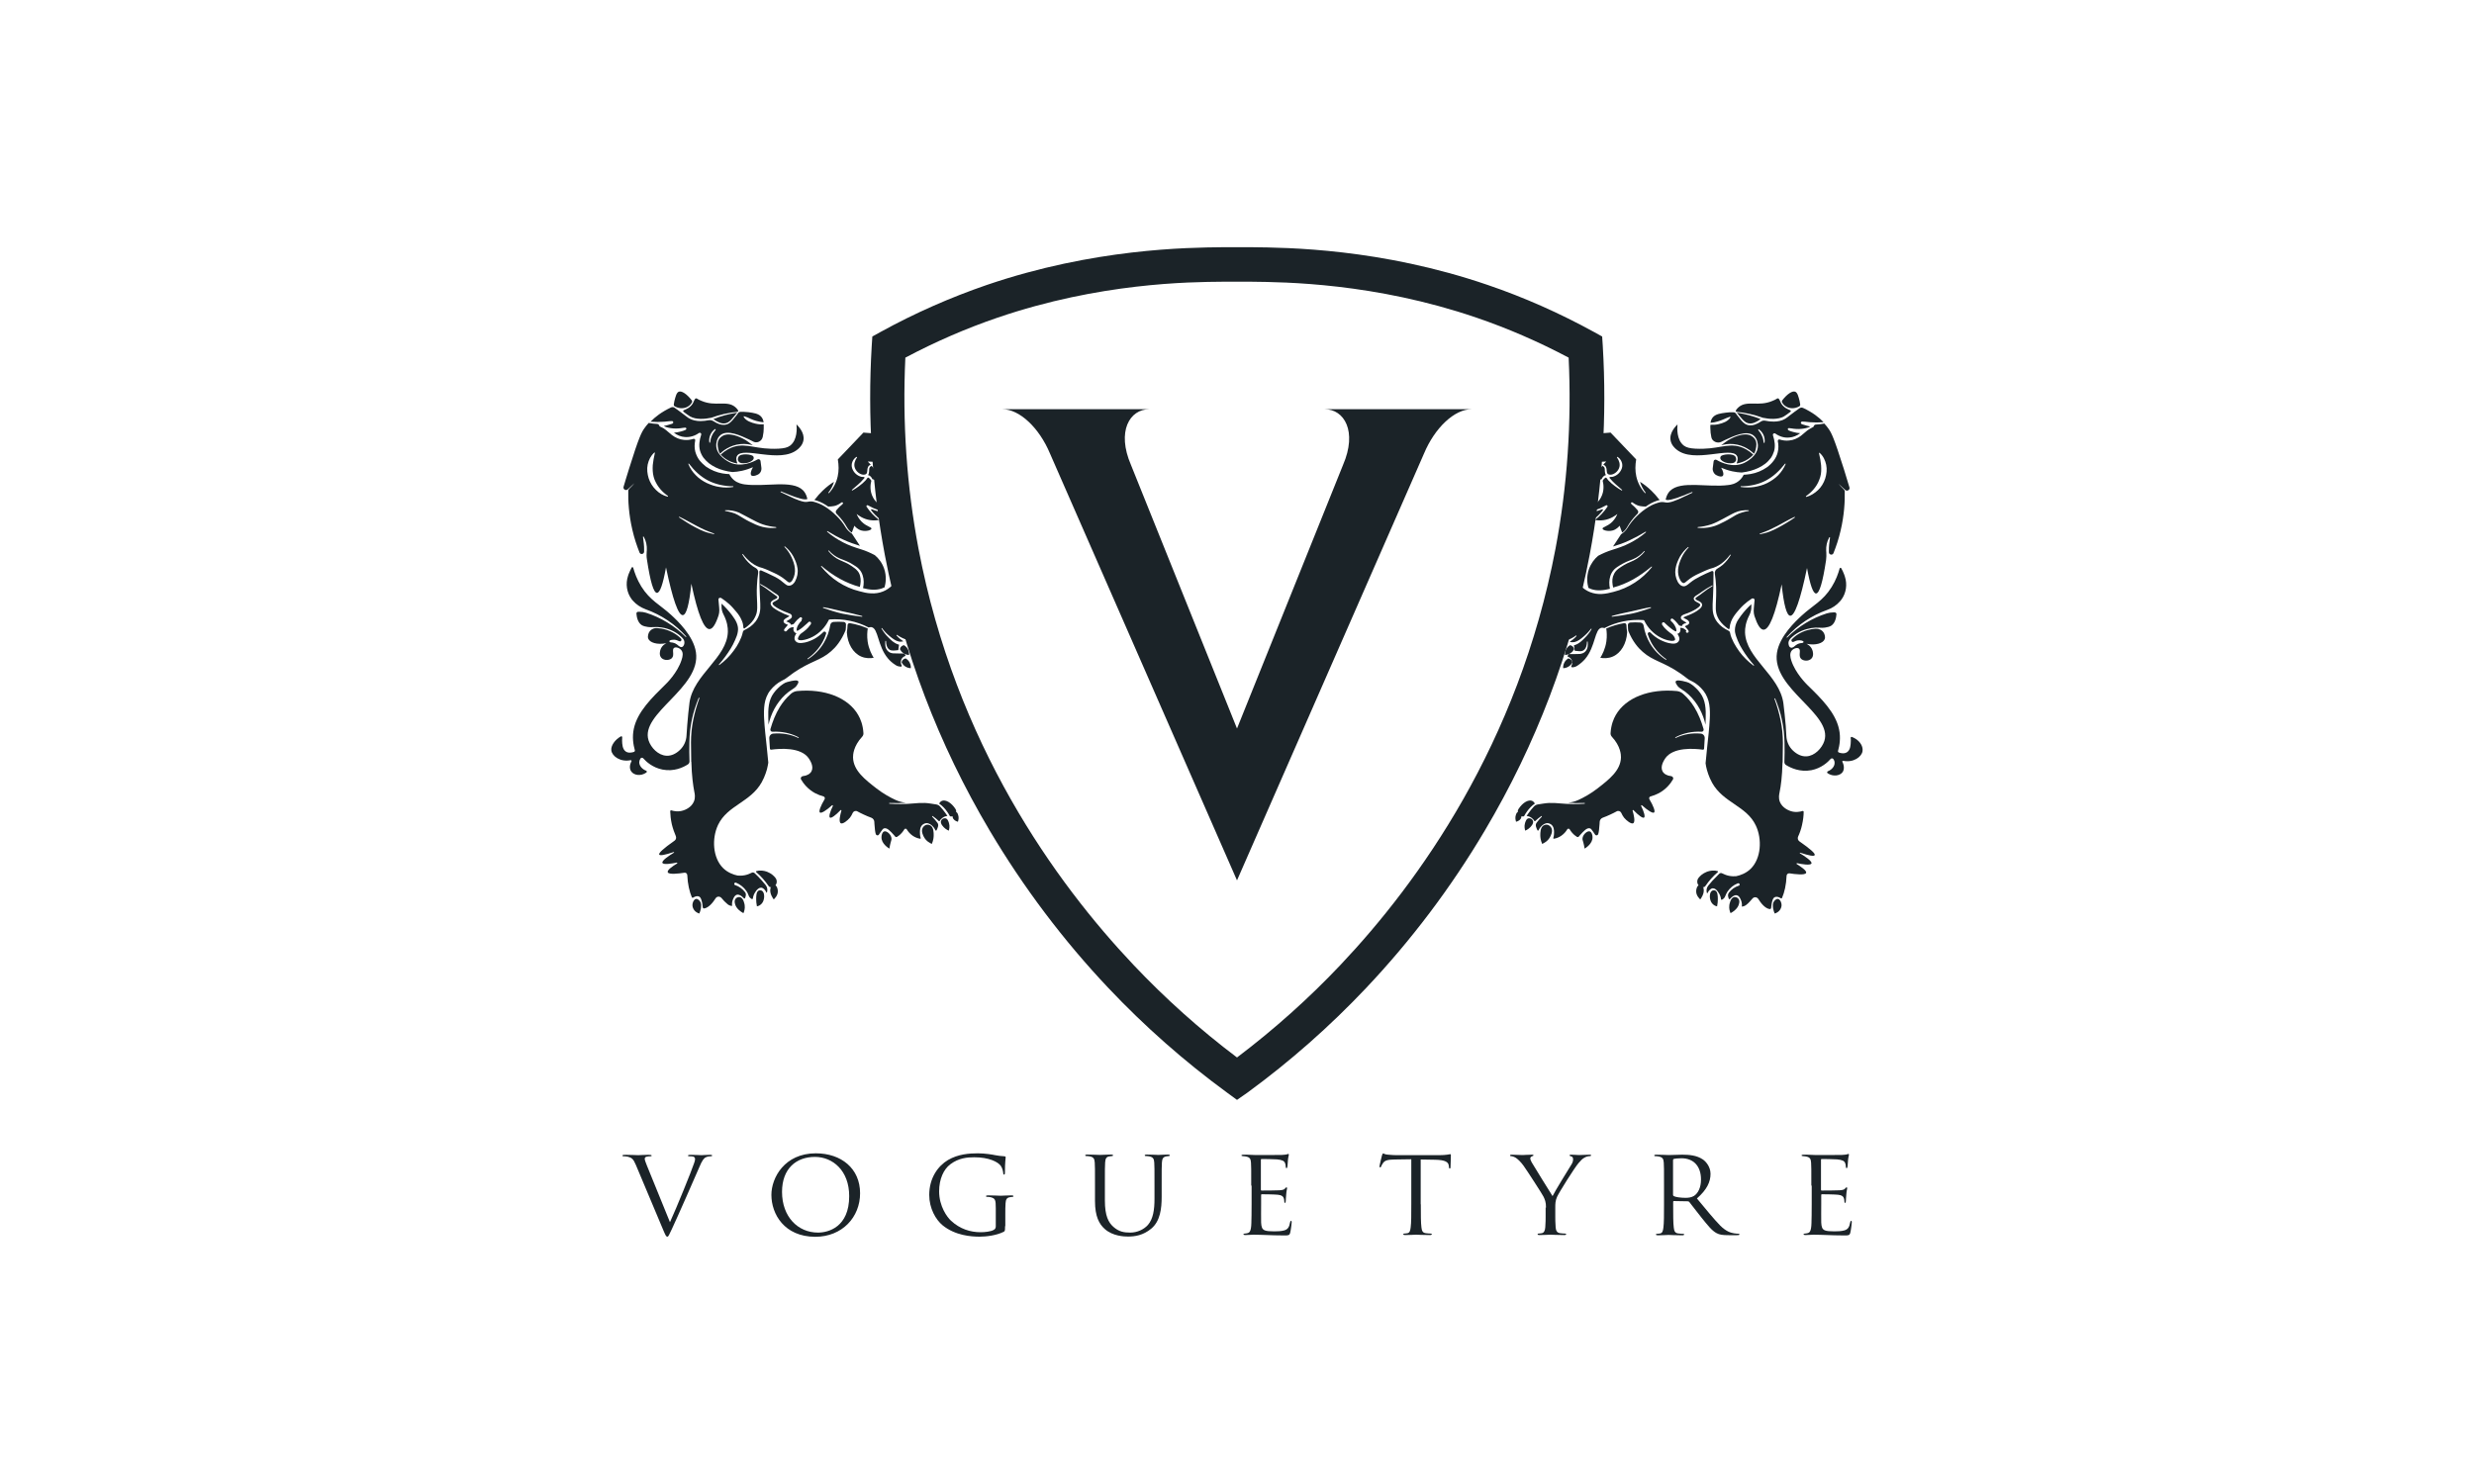 <?xml version="1.0" encoding="utf-8"?>
<!-- Generator: Adobe Illustrator 24.2.3, SVG Export Plug-In . SVG Version: 6.00 Build 0)  -->
<svg version="1.1" id="Layer_1" xmlns="http://www.w3.org/2000/svg" xmlns:xlink="http://www.w3.org/1999/xlink" x="0px" y="0px"
	 viewBox="0 0 200 120" style="enable-background:new 0 0 200 120;" xml:space="preserve">
<style type="text/css">
	.st0{fill:#1B2328;}
</style>
<g>
	<g>
		<g>
			<g>
				<path class="st0" d="M129.85,37.32c-0.08,0.08-0.16,0.16-0.24,0.25c0.04,0.02,0.08,0.04,0.12,0.07
					c0.08,0.06,0.12,0.16,0.14,0.25c0.03,0.17,0.01,0.34,0.09,0.42c0.04,0.04,0.09,0.06,0.15,0.07c0.07,0.01,0.14,0,0.2-0.01
					c0.27-0.07,0.51-0.3,0.59-0.56c0.09-0.26,0-0.56-0.18-0.82c-0.01-0.01-0.01-0.03,0.01-0.04c0.01-0.01,0.02-0.01,0.04,0
					c0.14,0.09,0.26,0.23,0.32,0.39c0.07,0.16,0.08,0.36,0.02,0.53c-0.12,0.35-0.41,0.61-0.76,0.69c-0.05,0.01-0.13,0.01-0.19,0.01
					c-0.04,0-0.06,0.05-0.04,0.08c0.02,0.03,0.04,0.06,0.06,0.07c0.27,0.33,0.62,0.6,0.95,0.89c0.01,0.01,0.01,0.03,0,0.04
					c-0.01,0.01-0.03,0.01-0.04,0.01c-0.19-0.11-0.38-0.23-0.56-0.37c-0.18-0.13-0.35-0.28-0.51-0.45
					c-0.04-0.04-0.07-0.09-0.11-0.14c-0.03-0.05-0.05-0.07-0.07-0.08c-0.02-0.02-0.1,0.03-0.17,0.1c-0.04,0.05-0.07,0.09-0.11,0.15
					c0.07,0.27,0.16,0.83-0.15,1.38c-0.21,0.38-0.52,0.58-0.68,0.67l0.02,0.38c0.05-0.01,0.11-0.03,0.16-0.04
					c0.16-0.05,0.32-0.1,0.48-0.17l0.45-0.23l0,0c0.04-0.02,0.09,0,0.11,0.03c0.01,0.03,0.01,0.06,0,0.08l0,0
					c-0.27,0.41-0.62,0.78-1.01,1.07c0.18,0.04,0.42,0.06,0.7,0.02c0.56-0.08,0.95-0.37,1.11-0.5c-0.07,0.17-0.19,0.41-0.41,0.63
					c-0.39,0.39-0.81,0.43-0.79,0.56c0.02,0.13,0.44,0.24,0.8,0.15c0.31-0.08,0.5-0.29,0.58-0.39l0.21,0.56
					c0.16-0.11,0.29-0.26,0.39-0.43c0.2-0.36,0.46-0.7,0.76-1.01c0.03-0.03,0.05-0.06,0.08-0.08c0.08-0.08,0.09-0.2,0.02-0.29
					l-0.02-0.02c-0.06-0.07-0.12-0.14-0.19-0.21c-0.07-0.07-0.13-0.13-0.21-0.19l-0.05-0.05l-0.03-0.03
					c-0.01-0.01-0.01-0.01-0.02-0.02l-0.01-0.01c0,0.01-0.02-0.04-0.01-0.06c0.01-0.02,0.02-0.04,0.06-0.05c0.04,0,0.03,0,0.04,0
					c0.05,0.02,0.05,0.03,0.08,0.05l0.06,0.04c0.15,0.1,0.32,0.18,0.49,0.21c0.15,0.03,0.31,0.04,0.47,0.04
					c0.07-0.05,0.14-0.1,0.21-0.14c0.28-0.18,0.59-0.31,0.92-0.4c-0.04-0.03-0.08-0.06-0.11-0.1c-0.15-0.2-0.34-0.42-0.57-0.64
					c-0.32-0.31-0.64-0.55-0.92-0.72c0.09,0.31,0.25,0.61,0.45,0.87c0.01,0.01,0.01,0.03-0.01,0.04c-0.01,0.01-0.03,0.01-0.04,0
					c-0.34-0.37-0.59-0.84-0.7-1.35c-0.1-0.45-0.09-0.91-0.01-1.37l-2.07-2.17l-1.38,0.11c-0.09,0.71-0.18,1.43-0.27,2.14
					c0.13,0.03,0.26,0.06,0.41,0.08C129.32,37.35,129.61,37.34,129.85,37.32z"/>
				<path class="st0" d="M129.55,38.61c0.04-0.05,0.08-0.1,0.14-0.14c0.03-0.02,0.08-0.04,0.14-0.05c0,0,0,0,0,0
					c-0.07-0.09-0.08-0.19-0.09-0.28c0-0.09,0-0.16-0.01-0.23c-0.01-0.12-0.09-0.2-0.2-0.24c-0.02,0.03-0.05,0.06-0.07,0.09
					c-0.35,0.42-0.58,0.84-0.74,1.19c0.25-0.07,0.5-0.14,0.75-0.2C129.49,38.7,129.52,38.65,129.55,38.61z"/>
				<path class="st0" d="M124.08,64.98c-0.08-0.15-0.18-0.2-0.22-0.22c-0.29-0.12-0.76,0.12-1.11,0.67
					c-0.04,0.06-0.06,0.14-0.05,0.21c0.01,0.08,0.04,0.17,0.12,0.26c0.08,0.08,0.2,0.13,0.32,0.12c0.04,0,0.07-0.02,0.09-0.06
					c0.06-0.12,0.14-0.24,0.22-0.35C123.62,65.37,123.83,65.15,124.08,64.98z"/>
				<path class="st0" d="M137.65,60.62c0.06,0.01,0.11-0.03,0.11-0.09c0-0.05,0-0.1,0.01-0.15l0.04-0.68
					c0.01-0.2-0.13-0.37-0.33-0.38c-0.68-0.06-1.38,0.05-2.01,0.35c-0.02,0.01-0.03,0-0.04-0.01c-0.01-0.01,0-0.03,0.01-0.04
					c0.64-0.34,1.38-0.49,2.11-0.45c0.11,0.01,0.2-0.1,0.17-0.21c-0.18-0.63-0.42-1.24-0.76-1.79c-0.24-0.39-0.53-0.74-0.87-1.04
					c-0.01-0.01-0.01-0.01-0.02-0.02c-0.14-0.13-0.32-0.21-0.51-0.23c-2.2-0.21-4.13,0.52-4.94,1.94c-0.18,0.31-0.38,0.79-0.42,1.46
					c-0.01,0.11,0.03,0.21,0.1,0.29c0.72,0.78,0.74,1.46,0.74,1.67c-0.02,1.07-0.98,1.8-1.89,2.51c-0.57,0.44-1.12,0.74-1.56,0.94
					c-0.26,0.12-0.55,0.19-0.83,0.22l0,0c0.44,0.03,0.89,0.04,1.33,0.02c0.02,0,0.03,0.01,0.03,0.03c0,0.02-0.01,0.03-0.03,0.03
					c-0.63,0.04-1.27,0.04-1.91-0.02c-0.32-0.03-0.63-0.05-0.94-0.04c-0.22,0-0.67,0.08-0.93,0.12c-0.12,0.02-0.23,0.08-0.31,0.17
					c-0.15,0.16-0.28,0.32-0.41,0.5c-0.06,0.08-0.12,0.17-0.18,0.26c0.1,0.01,0.25,0.04,0.41,0.16c0.11,0.08,0.18,0.17,0.22,0.25
					c0.01,0.02,0.04,0.02,0.06,0.01c0.16-0.15,0.32-0.29,0.5-0.41c0.01-0.01,0.03-0.01,0.04,0.01c0.01,0.01,0.01,0.03,0,0.04
					c-0.15,0.15-0.29,0.32-0.42,0.49c-0.07,0.09-0.08,0.21-0.05,0.31c0.03,0.11,0.07,0.21,0.12,0.3c0.02,0.04,0.07,0.03,0.09,0
					c0.14-0.33,0.47-0.59,0.73-0.58c0.15,0.01,0.27,0.1,0.3,0.12c0.23,0.19,0.22,0.5,0.22,0.64c0,0.07,0,0.26-0.06,0.44
					c-0.01,0.04,0.02,0.07,0.06,0.06c0.42-0.07,0.82-0.34,1.07-0.76c0.04-0.07,0.15-0.07,0.19,0c0.11,0.18,0.29,0.43,0.59,0.61
					c0.05,0.03,0.11,0.02,0.15-0.02c0.04-0.04,0.07-0.08,0.11-0.13c0.28-0.31,0.54-0.6,0.78-0.54c0.09,0.02,0.14,0.08,0.26,0.26
					c0.06,0.09,0.12,0.18,0.17,0.25c0.07,0.1,0.21,0.07,0.25-0.04c0.06-0.18,0.08-0.44,0.11-0.82c0.01-0.07,0.01-0.13,0.01-0.18
					c0.01-0.15,0.11-0.28,0.25-0.33c0.19-0.07,0.39-0.15,0.6-0.25c0.19-0.09,0.36-0.17,0.52-0.26c0.14-0.08,0.31-0.02,0.38,0.13
					c0.05,0.12,0.12,0.25,0.22,0.38c0.2,0.24,0.58,0.54,0.74,0.45c0.19-0.11,0.04-0.71-0.05-1.02c-0.01-0.04,0.04-0.07,0.07-0.04
					c0.41,0.43,0.76,0.68,0.86,0.6c0.1-0.07,0-0.45-0.24-0.94c-0.02-0.04,0.03-0.08,0.07-0.05c0.48,0.43,0.87,0.67,0.98,0.58
					c0.11-0.09-0.06-0.53-0.38-1.07c-0.05-0.09-0.01-0.2,0.09-0.23c0.2-0.05,0.44-0.14,0.69-0.27c0.58-0.32,0.93-0.77,1.12-1.1
					c0.07-0.11-0.01-0.25-0.14-0.27c-0.32-0.03-0.58-0.17-0.7-0.39c-0.21-0.4,0.12-0.89,0.2-1.02
					C135.23,60.38,137,60.53,137.65,60.62z"/>
				<path class="st0" d="M129.51,41.18l-0.05,0.02c-0.16,0.07-0.33,0.12-0.5,0.16c-0.06,0.01-0.12,0.03-0.18,0.04l0.02,0.59
					c0.01,0,0.03,0.01,0.04,0.01c0.27-0.21,0.52-0.46,0.73-0.73C129.61,41.22,129.56,41.16,129.51,41.18z"/>
				<path class="st0" d="M144.28,32.8C144.28,32.8,144.29,32.8,144.28,32.8c0.34,0.27,0.8,0.27,1.17,0.06c0,0,0,0,0,0
					c0.06-0.03,0.09-0.09,0.08-0.16c-0.01-0.08-0.03-0.17-0.05-0.28c-0.08-0.31-0.16-0.66-0.34-0.74c-0.23-0.11-0.66,0.17-1.06,0.69
					c-0.04,0.05-0.04,0.12-0.01,0.18C144.12,32.65,144.2,32.73,144.28,32.8z"/>
				<path class="st0" d="M139.17,35.72c0.08-0.04,0.17-0.09,0.26-0.13c0.71-0.33,1.75-0.82,2.32-0.38c0.35,0.27,0.36,0.76,0.36,0.83
					c0.01,0.87-1.04,1.36-1.12,1.4c-0.89,0.4-1.81-0.01-2.22-0.25c-0.1-0.06-0.23,0-0.24,0.12l-0.07,0.54
					c-0.03,0.22,0.08,0.45,0.27,0.56c0.25,0.14,0.46,0.16,0.54,0.07c0.1-0.1,0.04-0.38-0.13-0.66c0.24,0.1,0.54,0.21,0.89,0.29
					c0.28,0.06,0.54,0.09,0.77,0.1c0.25-0.03,0.49-0.08,0.72-0.14c0.43-0.12,0.84-0.31,1.18-0.57c0.17-0.13,0.32-0.29,0.45-0.46
					c0.12-0.17,0.21-0.37,0.27-0.56c0.11-0.4,0.05-0.85-0.09-1.27l0,0l0,0c-0.02-0.05,0-0.12,0.04-0.15c0.05-0.03,0.11-0.03,0.15,0
					c0.32,0.23,0.72,0.36,1.12,0.32c0.32-0.02,0.63-0.15,0.89-0.35c-0.19-0.01-0.39-0.05-0.57-0.1c-0.07-0.02-0.13-0.04-0.2-0.06
					c-0.03-0.01-0.07-0.02-0.1-0.04c-0.02-0.01-0.03-0.02-0.05-0.02c-0.01-0.01-0.02-0.01-0.03-0.02c-0.01-0.01-0.02-0.01-0.05-0.06
					c0-0.02-0.01-0.03,0-0.06c0.01-0.02,0.03-0.04,0.04-0.04c0.02-0.01,0.04-0.01,0.04-0.01c0.02,0,0.03,0,0.04,0l0.06,0.01
					l0.1,0.01l0.2,0.03c0.26,0.03,0.52,0.03,0.78-0.01c0.13-0.02,0.25-0.05,0.38-0.09c0.06-0.02,0.12-0.05,0.18-0.08
					c-0.19-0.04-0.38-0.09-0.56-0.15c-0.03-0.01-0.06-0.02-0.1-0.03c-0.02-0.01-0.03-0.01-0.06-0.03c-0.01-0.01-0.01,0-0.04-0.05
					c-0.01-0.02-0.01-0.04,0-0.07c0.01-0.03,0.04-0.05,0.05-0.06c0.01-0.01,0.03-0.01,0.04-0.01l0.02,0c0.08,0,0.14,0.01,0.21,0.01
					l0.38,0.04c0.37,0.03,0.75,0.03,1.13,0c-0.36-0.38-0.88-0.79-1.65-1.15c-0.1-0.05-0.22-0.04-0.31,0.03
					c-0.11,0.08-0.22,0.16-0.33,0.24c0,0-0.01,0.01-0.02,0.01c-0.02,0.01-0.03,0.02-0.05,0.04l-0.36,0.27
					c-0.12,0.09-0.23,0.19-0.38,0.28c-0.28,0.17-0.61,0.23-0.93,0.23c-0.23,0-0.46-0.02-0.68-0.07c-0.13-0.03-0.27,0-0.38,0.08
					c-0.15,0.1-0.31,0.18-0.48,0.24c-0.25,0.09-0.55,0.08-0.78-0.07c-0.23-0.15-0.37-0.36-0.53-0.56c-0.08-0.09-0.15-0.19-0.22-0.29
					c-0.02-0.02-0.04-0.04-0.06-0.05c-0.04-0.02-0.08-0.03-0.13-0.03c-0.17-0.01-0.38-0.01-0.62,0.03
					c-0.44,0.06-0.81,0.11-1.04,0.37c-0.11,0.13-0.17,0.28-0.19,0.45c0.2-0.02,0.4-0.05,0.58-0.11c0.17-0.05,0.33-0.11,0.49-0.18
					c0.16-0.07,0.31-0.14,0.5-0.2c0.02,0,0.04,0,0.04,0.02c0,0.01,0,0.02,0,0.03c-0.1,0.17-0.26,0.28-0.43,0.37
					c-0.17,0.08-0.35,0.14-0.54,0.18c-0.22,0.05-0.44,0.06-0.65,0.05c-0.01,0.11-0.01,0.22,0,0.34c0,0.17,0.02,0.41,0.08,0.68
					C138.42,35.7,138.84,35.89,139.17,35.72z M142.15,34.72c0.01-0.01,0.03-0.01,0.04,0c0.34,0.23,0.52,0.67,0.46,1.07
					c0,0.02-0.02,0.03-0.04,0.03c-0.01,0-0.02-0.01-0.03-0.03c-0.02-0.19-0.06-0.37-0.14-0.54c-0.07-0.17-0.18-0.33-0.3-0.47
					C142.14,34.75,142.14,34.73,142.15,34.72z"/>
				<path class="st0" d="M140.38,33.3c0.72,0.07,1.44,0.23,2.12,0.48c0,0,0,0,0,0l0,0c0.29,0.06,0.59,0.1,0.89,0.09
					c0.29-0.01,0.59-0.06,0.83-0.2c0.17-0.1,0.34-0.24,0.52-0.37c0.05-0.03,0.04-0.11-0.02-0.13c-0.04-0.01-0.08-0.03-0.12-0.05
					c-0.14-0.06-0.28-0.14-0.4-0.25c-0.14-0.12-0.24-0.28-0.3-0.45c-0.02-0.05-0.04-0.09-0.07-0.13l-0.02-0.03
					c-0.03-0.05-0.1-0.06-0.15-0.03c-0.09,0.06-0.22,0.13-0.38,0.19c-1.13,0.48-2.03-0.07-2.71,0.49c-0.06,0.05-0.16,0.14-0.25,0.29
					C140.32,33.25,140.34,33.3,140.38,33.3z"/>
				<path class="st0" d="M129.37,53.19c0.26,0.05,0.64,0.06,1.01-0.1c0.67-0.29,1.11-1.05,1.16-1.96c-0.02-0.1-0.03-0.21-0.04-0.31
					c-0.01-0.09-0.02-0.19-0.02-0.28c0-0.09-0.09-0.16-0.18-0.15c-0.5,0.08-0.99,0.23-1.45,0.43c0.04,0.26,0.07,0.62,0.01,1.05
					C129.77,52.48,129.53,52.93,129.37,53.19z"/>
				<path class="st0" d="M141.14,34.15c0.2,0.12,0.45,0.12,0.68,0.03c0.18-0.07,0.35-0.17,0.51-0.29c-0.61-0.25-1.26-0.42-1.92-0.52
					c0.07,0.09,0.14,0.18,0.21,0.26C140.78,33.82,140.94,34.03,141.14,34.15z"/>
				<path class="st0" d="M138.87,70.52c0.03-0.02,0.02-0.07-0.02-0.08c-0.06-0.02-0.13-0.03-0.2-0.04c-0.34-0.03-0.61,0.07-0.7,0.11
					c-0.3,0.12-0.51,0.31-0.64,0.48c-0.19,0.24-0.11,0.62,0.18,0.72c0,0,0,0,0.01,0c0.07,0.02,0.14,0.03,0.2,0.03
					c0.07,0,0.13-0.04,0.17-0.1c0.14-0.2,0.29-0.4,0.45-0.58C138.49,70.87,138.67,70.69,138.87,70.52z"/>
				<path class="st0" d="M135.86,55.68c0.13,0.08,0.26,0.17,0.38,0.26c0.38,0.29,0.71,0.66,0.97,1.06c0.26,0.4,0.46,0.85,0.59,1.31
					c0.03,0.1,0.05,0.19,0.07,0.29c0.01-0.17,0.02-0.33,0.02-0.5c0.01-0.37,0.01-0.74-0.05-1.1c-0.06-0.35-0.18-0.68-0.39-0.96
					c-0.1-0.14-0.22-0.28-0.35-0.4c-0.13-0.13-0.26-0.24-0.42-0.34l0,0c-0.1-0.07-0.21-0.12-0.32-0.15
					c-0.53-0.15-0.82-0.17-0.89-0.06c-0.03,0.06-0.01,0.14,0.07,0.26C135.61,55.49,135.73,55.6,135.86,55.68z"/>
				<path class="st0" d="M126.37,54.03c0.08,0,0.25-0.02,0.42-0.12c0.19-0.11,0.28-0.27,0.32-0.34c0-0.03-0.02-0.14-0.12-0.23
					c-0.09-0.08-0.18-0.09-0.21-0.1c-0.06,0.04-0.22,0.14-0.32,0.34C126.36,53.78,126.36,53.95,126.37,54.03z"/>
				<path class="st0" d="M126.51,52.96c0.08,0,0.25-0.02,0.42-0.12c0.19-0.11,0.28-0.27,0.32-0.34c0-0.03-0.02-0.14-0.12-0.23
					c-0.09-0.08-0.18-0.09-0.21-0.1c-0.06,0.04-0.22,0.14-0.32,0.34C126.5,52.71,126.51,52.89,126.51,52.96z"/>
				<path class="st0" d="M139.9,73.84c-0.06-0.13-0.14-0.37-0.1-0.65c0.01-0.06,0.09-0.59,0.39-0.65c0.12-0.02,0.27,0.03,0.35,0.14
					c0.1,0.13,0.07,0.28,0.05,0.37C140.51,73.5,140.03,73.77,139.9,73.84z"/>
				<path class="st0" d="M143.47,73.87c-0.04-0.09-0.1-0.23-0.13-0.41c-0.02-0.17-0.06-0.4,0.08-0.58c0.02-0.03,0.15-0.21,0.31-0.19
					c0.15,0.02,0.23,0.21,0.25,0.27c0.08,0.19,0.03,0.38,0,0.45C143.86,73.75,143.52,73.86,143.47,73.87z"/>
				<path class="st0" d="M138.81,73.29c-0.07-0.01-0.19-0.05-0.3-0.14c-0.25-0.2-0.27-0.5-0.28-0.57c-0.01-0.07-0.03-0.44,0.19-0.56
					c0.01,0,0.13-0.06,0.24-0.01c0.2,0.09,0.21,0.44,0.21,0.7C138.87,72.86,138.86,73.05,138.81,73.29z"/>
				<path class="st0" d="M137.45,72.73c-0.06-0.06-0.34-0.31-0.33-0.67c0-0.16,0.07-0.45,0.25-0.49c0.12-0.03,0.23,0.06,0.24,0.07
					c0.1,0.08,0.11,0.2,0.12,0.28C137.77,72.28,137.53,72.62,137.45,72.73z"/>
				<path class="st0" d="M128.52,67.23c0.16,0.05,0.22,0.3,0.22,0.45c0.03,0.54-0.58,0.91-0.64,0.94c-0.01-0.06-0.03-0.16-0.05-0.28
					c-0.08-0.37-0.13-0.41-0.12-0.53C127.94,67.5,128.31,67.16,128.52,67.23z"/>
				<path class="st0" d="M124.67,68.24c-0.13-0.3-0.15-0.55-0.15-0.7c0-0.21,0-0.63,0.26-0.79c0.13-0.08,0.27-0.06,0.29-0.06
					c0.22,0.03,0.33,0.23,0.34,0.25c0.15,0.28-0.04,0.62-0.1,0.74C125.12,68.03,124.81,68.18,124.67,68.24z"/>
				<path class="st0" d="M123.3,67.17c-0.04-0.13-0.09-0.35-0.02-0.6c0.04-0.13,0.11-0.37,0.29-0.4c0.14-0.03,0.31,0.07,0.36,0.21
					c0.04,0.12-0.02,0.24-0.08,0.34C123.69,66.96,123.46,67.1,123.3,67.17z"/>
				<path class="st0" d="M122.56,66.45c-0.04-0.13-0.09-0.33-0.02-0.54c0.03-0.09,0.06-0.21,0.16-0.24
					c0.11-0.03,0.22,0.08,0.22,0.08c0.12,0.13,0.07,0.32,0.06,0.35C122.94,66.27,122.77,66.4,122.56,66.45z"/>
				<path class="st0" d="M140.39,37.48c0.18-0.03,0.43-0.09,0.71-0.23c0.31-0.16,0.52-0.36,0.64-0.49c-0.42-0.38-0.8-0.55-1.06-0.63
					c-1.08-0.33-1.82,0.25-3.64,0.15c-0.43-0.03-0.69-0.08-0.92-0.25c-0.59-0.46-0.54-1.41-0.51-1.71c-0.1,0.1-0.68,0.65-0.56,1.29
					c0.07,0.39,0.36,0.64,0.47,0.73c1.42,1.18,4.43-0.29,4.9,0.53C140.48,36.97,140.52,37.15,140.39,37.48z"/>
				<path class="st0" d="M139.14,36.01c0.23-0.07,0.58-0.14,0.99-0.1c0.89,0.08,1.47,0.59,1.67,0.78c0.05-0.09,0.11-0.22,0.14-0.39
					c0.04-0.19,0.11-0.51-0.07-0.79c-0.12-0.18-0.29-0.26-0.34-0.29c-0.01-0.01-0.12-0.06-0.26-0.08c-0.34-0.05-0.92,0.07-1.57,0.46
					C139.57,35.69,139.37,35.82,139.14,36.01z"/>
				<path class="st0" d="M140.28,37.33c0.06-0.07,0.07-0.16,0.07-0.17c0,0,0.01-0.11-0.05-0.22c-0.17-0.31-1.08-0.21-1.19-0.04
					c-0.05,0.07-0.04,0.15-0.04,0.15s0,0.04,0.03,0.09c0.05,0.1,0.35,0.33,0.79,0.32C140.03,37.46,140.19,37.45,140.28,37.33z"/>
				<path class="st0" d="M149.71,59.59c-0.05-0.02-0.1,0.02-0.1,0.08c0.01,0.08,0.02,0.17,0.01,0.27c-0.01,0.27-0.02,0.69-0.3,0.88
					c-0.22,0.15-0.51,0.09-0.66,0.03c-0.06-0.02-0.09-0.08-0.07-0.14c0.12-0.43,0.23-1.05,0.08-1.74c-0.29-1.36-1.44-2.49-2.55-3.57
					c-0.08-0.08-0.98-0.96-1.31-1.99c-0.09-0.28-0.13-0.56,0.01-0.77c0.14-0.2,0.45-0.3,0.6-0.2c0.2,0.14-0.06,0.57,0.17,0.82
					c0.18,0.2,0.63,0.23,0.85-0.01c0.22-0.23,0.1-0.6,0.08-0.66c-0.11-0.35-0.42-0.5-0.48-0.53c0.75,0.15,1.35-0.05,1.47-0.38
					c0.08-0.21-0.05-0.46-0.06-0.48c-0.01-0.02-0.02-0.03-0.03-0.05c-0.13-0.21-0.38-0.32-0.64-0.31c-0.12,0.01-0.23,0.02-0.34,0.04
					c-0.51,0.09-1,0.3-1.4,0.64c-0.07,0.06-0.13,0.12-0.19,0.18c-0.04,0.05-0.04,0.13,0.01,0.18c0,0,0,0,0,0
					c0.04,0.04,0.09,0.04,0.14,0.02c0.11-0.05,0.25-0.12,0.39-0.12c0.07-0.01,0.14,0,0.21,0.01c0.04,0.01,0.07,0.01,0.11,0.03
					c0.02,0.01,0.03,0.01,0.07,0.04c0,0,0.02,0.02,0.02,0.04c0.01,0.01-0.02,0.06-0.03,0.06c-0.02,0.02-0.03,0.01-0.04,0.02
					c-0.01,0-0.02,0-0.03,0.01c-0.14,0.01-0.25,0.03-0.36,0.08c-0.11,0.05-0.2,0.13-0.31,0.22c-0.03,0.02-0.06,0.05-0.1,0.06
					c-0.04,0.02-0.1,0.04-0.15,0.02c-0.11-0.03-0.15-0.12-0.17-0.19c-0.05-0.14-0.04-0.32,0.05-0.44c0.08-0.13,0.19-0.21,0.29-0.3
					c0.42-0.35,0.94-0.56,1.47-0.65c0.23-0.04,0.46-0.05,0.7-0.03c0.14,0.01,0.28,0.01,0.41-0.01c0.2-0.03,0.37-0.07,0.5-0.15
					c0.33-0.21,0.41-0.67,0.43-0.93c0.01-0.08-0.06-0.15-0.14-0.15l-0.11,0c-0.18,0-0.36,0.03-0.53,0.08
					c-1.19,0.38-2.3,1.05-3.2,1.95c-0.01,0.01-0.03,0.01-0.04,0c-0.01-0.01-0.01-0.03,0-0.04c0.88-0.98,2.01-1.74,3.27-2.19
					c0.4-0.14,0.76-0.38,1.04-0.7c0.04-0.05,0.07-0.08,0.09-0.11c0,0,0.01-0.01,0.01-0.01c0.4-0.54,0.5-1.24,0.29-1.88
					c-0.02-0.05-0.03-0.1-0.05-0.15c-0.07-0.2-0.16-0.37-0.24-0.52c-0.03-0.05-0.11-0.05-0.13,0.01c-0.11,0.4-0.3,0.95-0.65,1.51
					c-0.71,1.14-1.52,1.48-2.41,2.3c-0.49,0.45-1.81,1.68-2.01,3.02c-0.44,2.9,4.54,4.92,3.83,7.13c-0.19,0.58-0.78,1.21-1.45,1.24
					c-0.38,0.02-0.77-0.16-1.1-0.48c-0.32-0.31-0.5-0.73-0.52-1.17c-0.02-0.48-0.06-1.08-0.14-1.77c-0.04-0.39-0.08-0.76-0.1-0.88
					c-0.32-2.27-3.03-3.61-3.1-5.72c-0.01-0.34,0.05-0.82,0.35-1.4c0.11-0.21,0.16-0.45,0.16-0.68c0-0.03,0-0.05,0-0.08l0-0.12
					c-0.31,0.28-0.59,0.59-0.85,0.94c-0.15,0.21-0.3,0.41-0.38,0.63c-0.08,0.22-0.12,0.45-0.09,0.68c0.04,0.23,0.13,0.47,0.23,0.71
					c0.1,0.24,0.22,0.47,0.36,0.69c0.27,0.45,0.59,0.87,0.94,1.27c0.01,0.01,0.01,0.03,0,0.04c-0.01,0.01-0.03,0.01-0.04,0
					c-0.43-0.32-0.83-0.71-1.15-1.15c-0.16-0.22-0.31-0.46-0.44-0.7c-0.12-0.25-0.25-0.5-0.3-0.8l0,0
					c-0.01-0.07-0.06-0.14-0.13-0.17c-0.34-0.16-0.66-0.38-0.9-0.69c-0.16-0.2-0.27-0.43-0.33-0.69c-0.06-0.25-0.05-0.51-0.05-0.75
					c0.02-0.48,0.05-0.95,0.06-1.43c0.01-0.39,0.01-0.78,0.01-1.16c0-0.08-0.08-0.13-0.15-0.1l0,0c-0.3,0.12-0.61,0.27-0.91,0.42
					c-0.3,0.15-0.58,0.31-0.83,0.52c-0.06,0.05-0.13,0.11-0.2,0.16c-0.07,0.05-0.17,0.12-0.3,0.13c-0.13,0-0.24-0.06-0.32-0.13
					c-0.08-0.07-0.13-0.15-0.18-0.23c-0.17-0.32-0.24-0.7-0.18-1.05c0.05-0.36,0.19-0.67,0.35-0.98c0.18-0.3,0.4-0.57,0.66-0.78
					c0.01-0.01,0.03-0.01,0.04,0c0.01,0.01,0.01,0.03,0,0.04c-0.23,0.24-0.42,0.51-0.56,0.81c-0.14,0.3-0.25,0.61-0.28,0.93
					c-0.03,0.32,0.03,0.63,0.18,0.9c0.07,0.13,0.18,0.23,0.27,0.23c0.07,0.01,0.21-0.13,0.34-0.23c0.26-0.22,0.58-0.4,0.89-0.54
					c0.31-0.14,0.61-0.29,0.94-0.4c0.65-0.15,1.18-0.58,1.58-1.12c0.01-0.01,0.03-0.02,0.04-0.01c0.01,0.01,0.02,0.03,0.01,0.04
					c-0.17,0.29-0.39,0.56-0.65,0.79c-0.13,0.11-0.28,0.21-0.43,0.3l0,0c-0.15,0.08-0.22,0.25-0.2,0.41
					c0.05,0.35,0.09,0.69,0.1,1.04c0.02,0.48,0,0.97-0.02,1.44c-0.01,0.24-0.01,0.47,0.03,0.68c0.04,0.21,0.14,0.42,0.26,0.61
					c0.19,0.27,0.44,0.5,0.72,0.7c0.04,0.03,0.09,0,0.1-0.05c0.01-0.19,0.05-0.37,0.12-0.55c0.11-0.28,0.28-0.52,0.45-0.73
					c0.18-0.21,0.35-0.42,0.56-0.61c0.21-0.19,0.42-0.36,0.66-0.51l0,0c0.07-0.04,0.17-0.03,0.21,0.04
					c0.02,0.03,0.02,0.06,0.02,0.09v0l-0.04,0.43c-0.01,0.14-0.03,0.29-0.03,0.43l0,0c0,0.14,0.02,0.28,0.06,0.41
					c0.24,0.73,0.48,1.1,0.73,1.11c0.46,0.01,0.95-1.21,1.47-3.67c0.17,1.67,0.41,2.52,0.69,2.54c0.36,0.03,0.82-1.26,1.36-3.86
					c0.25,1.37,0.49,2.06,0.73,2.06c0.27,0,0.54-0.9,0.81-2.69c0.03-0.22,0.03-0.44,0.02-0.66c0-0.03,0-0.06-0.01-0.09
					c-0.02-0.38,0.06-0.77,0.25-1.1c0.01-0.01,0.03-0.02,0.04-0.01c0.01,0.01,0.02,0.02,0.02,0.03c-0.05,0.37-0.1,0.72-0.09,1.08
					c0,0.04,0,0.07,0,0.11c0.01,0.21,0.29,0.26,0.37,0.07c0.21-0.53,0.42-1.14,0.58-1.84c0.29-1.24,0.35-2.34,0.33-3.19
					c0.02,0-0.06-0.11-0.12-0.17c-0.15-0.14-0.27-0.28-0.38-0.41l0.54,0.5c0.15,0.14,0.4-0.01,0.34-0.21
					c-0.12-0.39-0.27-0.9-0.45-1.48c-0.8-2.54-1.01-2.93-1.22-3.23c-0.09-0.13-0.21-0.29-0.36-0.45c-0.22,0.04-0.45,0.07-0.68,0.08
					c-0.1,0-0.17,0.08-0.19,0.17c-0.01,0.02-0.02,0.03-0.04,0.04l0,0c-0.05,0.02-0.1,0.04-0.14,0.07c-0.12,0.06-0.23,0.13-0.34,0.21
					l-0.49,0.41l0,0c-0.27,0.21-0.61,0.36-0.96,0.39c-0.26,0.03-0.52,0-0.77-0.08c-0.08-0.03-0.16,0.05-0.15,0.13
					c0.06,0.29,0.07,0.6-0.01,0.91c-0.06,0.25-0.18,0.48-0.33,0.68c-0.15,0.2-0.33,0.37-0.53,0.52c-0.4,0.28-0.86,0.47-1.33,0.55
					c-0.19,0.03-0.38,0.05-0.56,0.06c-0.07,0.14-0.18,0.32-0.36,0.47c-0.32,0.28-0.69,0.34-0.88,0.36
					c-1.65,0.22-3.83-0.39-4.71,0.47c-0.12,0.12-0.28,0.33-0.36,0.71c0.07,0.03,0.15,0.04,0.24,0.03c0.12-0.01,0.25-0.04,0.38-0.08
					c0.26-0.07,0.51-0.16,0.76-0.26l0.75-0.3l0,0c0.02-0.01,0.03,0,0.04,0.02c0.01,0.01,0,0.03-0.02,0.04l-0.74,0.35
					c-0.24,0.12-0.49,0.23-0.75,0.32c-0.13,0.05-0.26,0.09-0.41,0.11c-0.07,0.01-0.15,0.02-0.23,0c-0.01,0-0.01,0-0.02,0
					c-0.18-0.04-0.36-0.05-0.53,0c-0.29,0.08-0.57,0.19-0.83,0.35c-0.35,0.21-0.68,0.47-0.97,0.76c-0.3,0.29-0.55,0.61-0.77,0.97
					c-0.13,0.2-0.3,0.37-0.5,0.49c-0.22,0.33-0.43,0.66-0.65,0.99c0.44-0.13,0.86-0.28,1.27-0.47c0.46-0.21,0.91-0.45,1.35-0.72
					c0.01-0.01,0.03,0,0.04,0.01c0.01,0.01,0.01,0.03-0.01,0.04c-0.39,0.34-0.83,0.62-1.29,0.86c-0.46,0.24-0.96,0.41-1.45,0.56
					c-0.38,0.12-0.75,0.28-1.11,0.47c-0.3,0.25-0.58,0.61-0.75,1.08c-0.22,0.64-0.13,1.21-0.04,1.52c0.08,0.04,0.16,0.07,0.24,0.1
					c0.48,0.16,0.99,0.1,1.5-0.03c-0.07-0.34-0.08-0.69,0.03-1.03c0.06-0.2,0.17-0.38,0.31-0.53c0.15-0.15,0.32-0.25,0.48-0.35
					c0.16-0.1,0.34-0.19,0.51-0.27c0.18-0.08,0.36-0.14,0.53-0.21c0.34-0.14,0.65-0.37,0.9-0.65c0.01-0.01,0.03-0.01,0.04,0
					c0.01,0.01,0.01,0.03,0,0.04c-0.24,0.3-0.55,0.55-0.9,0.72c-0.17,0.08-0.35,0.15-0.52,0.23c-0.17,0.08-0.32,0.18-0.48,0.28
					c-0.16,0.1-0.31,0.21-0.42,0.34c-0.11,0.13-0.19,0.29-0.24,0.45c-0.08,0.28-0.05,0.59,0.02,0.88c0.56-0.15,1.09-0.37,1.6-0.65
					c0.52-0.29,1.02-0.65,1.49-1.04c0.01-0.01,0.03-0.01,0.04,0c0.01,0.01,0.01,0.03,0,0.04c-0.39,0.48-0.85,0.91-1.38,1.25
					c-0.52,0.34-1.12,0.6-1.72,0.75c-0.3,0.08-0.61,0.15-0.94,0.17c-0.32,0.02-0.66-0.03-0.96-0.15c-0.28-0.11-0.52-0.28-0.73-0.48
					l-0.66-0.31l-0.93,4.47c0.09,0.08,0.19,0.14,0.3,0.2c0.02,0.01,0.04,0.02,0.07,0.03c0.29-0.08,0.56-0.21,0.81-0.4
					c0.01-0.01,0.03-0.01,0.04,0.01c0.01,0.01,0.01,0.03,0,0.04c-0.16,0.18-0.34,0.33-0.55,0.47c0.13,0.03,0.26,0.03,0.39,0.01
					c0.26-0.06,0.5-0.24,0.72-0.43c0.23-0.19,0.43-0.4,0.61-0.64c0.01-0.01,0.03-0.02,0.04-0.01c0.01,0.01,0.02,0.03,0.01,0.04
					c-0.15,0.26-0.34,0.5-0.56,0.72c-0.21,0.21-0.44,0.44-0.76,0.55c-0.03,0.01-0.07,0.02-0.1,0.03l0.06,0.44c0,0,0,0,0,0
					c0.28,0.02,0.54,0.1,0.73-0.05c0.19-0.13,0.26-0.42,0.26-0.67c0-0.02,0.01-0.03,0.03-0.03c0.02,0,0.03,0.01,0.03,0.03
					c0.03,0.26,0.02,0.58-0.21,0.8c-0.11,0.11-0.27,0.16-0.42,0.18c-0.15,0.01-0.28,0.01-0.41,0.01c-0.17,0-0.34,0-0.51,0
					l-0.09,0.19c0.12,0.04,0.25,0.12,0.33,0.26c0.1,0.18,0.05,0.37,0.04,0.39c-0.01,0.04-0.03,0.08-0.05,0.12
					c-0.03,0.05,0.01,0.11,0.07,0.11c0.14,0,0.27-0.04,0.4-0.12c0.29-0.19,0.49-0.38,0.64-0.55c0.86-1.02,0.76-2.44,1.34-2.53
					c0.08-0.01,0.16,0.01,0.22,0.03c0.96-0.5,2.06-0.73,3.15-0.65c0.04,0,0.07,0.03,0.09,0.06l0,0.01l0,0.01
					c0.28,0.56,0.73,1.03,1.28,1.32c0.27,0.14,0.57,0.25,0.87,0.28c0.07,0.01,0.14,0,0.2-0.01c0.03-0.01,0.05-0.01,0.07-0.02
					c0.02-0.01,0.04-0.03,0.05-0.05c0.03-0.04-0.02-0.2-0.11-0.31c-0.08-0.12-0.19-0.19-0.33-0.29c-0.14-0.1-0.26-0.22-0.38-0.34
					c-0.06-0.06-0.11-0.13-0.16-0.2l-0.04-0.05l-0.02-0.03c0-0.01-0.01-0.01-0.01-0.03l0-0.01c-0.01-0.02-0.01-0.09,0.02-0.12
					c0.01-0.03,0.11-0.06,0.15-0.03l0.01,0.01c0.04,0.03,0.04,0.04,0.06,0.05l0.06,0.06c0.1,0.1,0.28,0.25,0.39,0.34
					c0.11,0.09,0.22,0.17,0.33,0.23c0.06,0.04,0.13,0.04,0.11,0.04c0.01-0.01,0.04-0.05,0.03-0.11c-0.01-0.12-0.07-0.27-0.15-0.4
					c-0.04-0.06-0.08-0.12-0.13-0.18c-0.02-0.03-0.05-0.05-0.08-0.08l-0.04-0.04l-0.02-0.02l-0.01-0.01l-0.01-0.01
					c-0.03-0.01-0.04-0.15,0.02-0.17c0.08-0.04,0.12-0.02,0.12-0.01l0.01,0.01l0.01,0.01c0.16,0.11,0.26,0.23,0.38,0.37
					c0.12,0.16,0.12,0.18,0.32,0.2c0.01,0,0.02,0.01,0.03,0.01c0,0,0-0.01,0-0.01c0.01-0.06,0.04-0.09,0.07-0.12
					c0.1-0.08,0.18-0.09,0.25-0.12c0.02-0.01,0.03-0.02,0.05-0.02c-0.03-0.03-0.09-0.06-0.14-0.09c-0.07-0.04-0.14-0.08-0.22-0.14
					c-0.04-0.03-0.09-0.08-0.1-0.17c-0.01-0.04,0.01-0.09,0.04-0.13c0.02-0.03,0.05-0.05,0.07-0.07c0.17-0.1,0.32-0.13,0.47-0.19
					c0.29-0.12,0.59-0.26,0.83-0.45c0.12-0.09,0.21-0.21,0.13-0.28c-0.08-0.09-0.25-0.13-0.4-0.25c-0.04-0.03-0.07-0.08-0.09-0.14
					c-0.02-0.06,0-0.13,0.04-0.17c0.07-0.08,0.14-0.12,0.21-0.16c0.14-0.09,0.27-0.17,0.4-0.27c0.27-0.19,0.54-0.36,0.83-0.51
					c0.01-0.01,0.03,0,0.04,0.01c0.01,0.01,0,0.03-0.01,0.04c-0.28,0.16-0.54,0.35-0.8,0.55c-0.13,0.1-0.26,0.2-0.4,0.29
					c-0.06,0.04-0.14,0.09-0.17,0.14c-0.03,0.04-0.01,0.07,0.03,0.11c0.1,0.09,0.28,0.11,0.42,0.25c0.04,0.04,0.07,0.09,0.08,0.15
					c0,0.06-0.01,0.12-0.03,0.16c-0.05,0.09-0.11,0.15-0.18,0.21c-0.27,0.22-0.56,0.36-0.87,0.49c-0.15,0.06-0.32,0.12-0.43,0.18
					c-0.01,0-0.01,0-0.01,0.01c0,0.01,0.01,0.01,0.02,0.02c0.05,0.04,0.12,0.08,0.19,0.11c0.07,0.04,0.15,0.07,0.23,0.17
					c0.02,0.03,0.04,0.07,0.04,0.13c0,0.05-0.03,0.1-0.06,0.12c-0.05,0.05-0.1,0.07-0.14,0.09c-0.06,0.02-0.12,0.05-0.16,0.07
					c0.01,0.01,0.03,0.03,0.05,0.05c0.06,0.06,0.12,0.13,0.17,0.2l0.04,0.05l0.02,0.03c0.01,0.02,0.01,0.01,0.03,0.06
					c0,0.02,0.01,0.01,0,0.06c-0.02,0.06-0.06,0.08-0.12,0.08c-0.07-0.01-0.05-0.02-0.06-0.02l-0.01-0.01
					c-0.01-0.01-0.01-0.01-0.02-0.02l-0.02-0.02L136.33,51c-0.1-0.11-0.22-0.19-0.34-0.22c-0.03-0.01-0.06,0-0.12-0.01
					c-0.02,0-0.03-0.01-0.04-0.01c0.01,0.04,0.02,0.09,0.02,0.13c0,0.1-0.01,0.23-0.14,0.32c-0.03,0.02-0.07,0.03-0.11,0.04
					c0.05,0.07,0.1,0.15,0.13,0.24c0.03,0.09,0.06,0.21-0.01,0.34c-0.03,0.05-0.07,0.09-0.12,0.13c-0.05,0.03-0.11,0.06-0.16,0.07
					c-0.1,0.02-0.19,0.02-0.28,0.01c-0.35-0.03-0.67-0.16-0.97-0.31c-0.28-0.15-0.53-0.34-0.76-0.57c-0.1-0.1-0.26,0-0.22,0.14
					c0.07,0.23,0.17,0.45,0.28,0.66c0.29,0.53,0.71,0.99,1.21,1.34c0.01,0.01,0.02,0.03,0.01,0.04c-0.01,0.01-0.03,0.02-0.04,0.01
					c-0.52-0.33-0.97-0.79-1.28-1.32c-0.26-0.44-0.44-0.93-0.52-1.44c-0.02-0.14-0.13-0.24-0.27-0.25c-0.27-0.02-0.54-0.02-0.81,0
					c-0.11,0.01-0.19,0.1-0.19,0.2c0,0.09,0,0.19,0.01,0.28c0,0.06,0.01,0.13,0.02,0.19c0.35,0.87,0.81,1.39,1.17,1.7
					c0.86,0.76,1.63,0.78,3.02,1.73c0.21,0.14,0.4,0.29,0.57,0.42c0.1,0.08,0.21,0.15,0.33,0.2c0.03,0.01,0.06,0.03,0.08,0.04
					c0.36,0.18,0.66,0.45,0.91,0.76c0.25,0.32,0.41,0.72,0.47,1.11c0.06,0.39,0.06,0.78,0.04,1.17c-0.04,0.77-0.13,1.51-0.21,2.27
					c-0.04,0.44-0.08,0.88-0.13,1.31c0.02,0.17,0.06,0.35,0.11,0.54c0,0,0.14,0.54,0.42,1.04c0.91,1.63,2.78,1.86,3.53,3.45
					c0.52,1.09,0.44,2.66-0.41,3.5c-0.38,0.37-0.84,0.53-1.17,0.6c-0.13,0.01-0.34,0.02-0.59-0.03c-0.24-0.05-0.4-0.13-0.55-0.2
					c-0.08-0.04-0.18-0.03-0.24,0.04c-0.18,0.18-0.36,0.36-0.54,0.55c-0.12,0.13-0.23,0.26-0.34,0.4c-0.14,0.17-0.18,0.4-0.11,0.61
					l0,0c0.01,0.02,0.03,0.02,0.04,0c0.12-0.24,0.29-0.39,0.44-0.39c0.31-0.01,0.56,0.52,0.57,0.55c0.05,0.12,0.08,0.23,0.09,0.33
					c0,0.04,0.04,0.06,0.08,0.04c0.01,0,0.01-0.01,0.02-0.01c0.11-0.06,0.2-0.16,0.24-0.28c0.05-0.13,0.11-0.25,0.18-0.36
					c0.2-0.3,0.49-0.54,0.83-0.67c0.05-0.02,0.11,0,0.14,0.04c0.03,0.06,0.01,0.13-0.05,0.15c0,0-0.01,0-0.01,0
					c-0.31,0.1-0.59,0.29-0.79,0.56l0,0c-0.06,0.08-0.09,0.19-0.07,0.29c0.01,0.06,0.03,0.14,0.06,0.21
					c0.01,0.04,0.06,0.04,0.09,0.01c0.2-0.23,0.41-0.34,0.57-0.29c0.2,0.05,0.3,0.33,0.34,0.44c0.06,0.17,0.07,0.33,0.05,0.47
					c0.13-0.01,0.26-0.06,0.36-0.14c0.09-0.07,0.18-0.15,0.27-0.25c0.09-0.09,0.16-0.18,0.23-0.26c0.12-0.15,0.36-0.14,0.47,0.03
					c0.21,0.34,0.55,0.77,0.92,0.82c0.06,0.01,0.12-0.04,0.12-0.1c0.01-0.1,0.02-0.21,0.04-0.32c0.05-0.25,0.09-0.46,0.25-0.54
					c0.13-0.07,0.31-0.03,0.5,0.09c0.03,0.02,0.07,0.01,0.09-0.03c0.2-0.46,0.34-1.07,0.37-1.8c0.01-0.12,0.11-0.2,0.23-0.19
					c0.45,0.07,1.28,0.17,1.35-0.04c0.06-0.17-0.41-0.49-0.76-0.71c-0.04-0.02-0.01-0.08,0.03-0.07c0.38,0.08,1.09,0.2,1.16,0.02
					c0.07-0.18-0.56-0.6-0.93-0.82c-0.03-0.02-0.01-0.06,0.02-0.05c0.72,0.24,1.11,0.31,1.17,0.2c0.07-0.13-0.35-0.5-1.24-1.12
					c-0.12-0.09-0.16-0.25-0.1-0.38c0.12-0.26,0.24-0.58,0.32-0.95c0.09-0.4,0.13-0.76,0.13-1.05c0-0.05-0.05-0.09-0.1-0.07
					c-0.19,0.06-0.56,0.14-0.97,0c-0.12-0.04-0.65-0.24-0.85-0.73c-0.13-0.32-0.06-0.62-0.03-0.77c0.11-0.53,0.21-1.29,0.24-2.43
					c0,0,0.01,0.01,0.01,0.01c0.01-0.53,0.02-1.06,0.02-1.58c0-0.61-0.06-1.22-0.18-1.81c-0.12-0.6-0.29-1.19-0.5-1.76
					c-0.01-0.02,0-0.03,0.02-0.04c0.02-0.01,0.03,0,0.04,0.02c0.23,0.57,0.43,1.15,0.55,1.76c0.13,0.6,0.19,1.22,0.2,1.83
					c0.01,0.51,0.01,1.02-0.01,1.54c0,0.1,0.05,0.19,0.13,0.24c0.39,0.24,1.13,0.59,2.05,0.42c0.81-0.16,1.33-0.65,1.56-0.91
					c0.06-0.07,0.17-0.06,0.22,0.01c0.05,0.07,0.1,0.17,0.1,0.28c0.02,0.28-0.2,0.57-0.55,0.71c-0.06,0.03-0.07,0.11-0.02,0.15
					c0.45,0.31,1.01,0.21,1.22-0.09c0.14-0.21,0.13-0.53-0.02-0.82c-0.03-0.05,0.02-0.1,0.07-0.09c0.82,0.17,1.5-0.32,1.56-0.79
					C150.63,60.3,150.29,59.81,149.71,59.59z M146.01,40.11c0.28-0.2,0.53-0.43,0.72-0.69c0.1-0.13,0.18-0.27,0.25-0.41
					c0.07-0.14,0.12-0.29,0.17-0.44c0.09-0.3,0.09-0.62,0.07-0.94c-0.03-0.32-0.09-0.64-0.17-0.98l0,0c0-0.02,0.01-0.03,0.02-0.04
					c0.01,0,0.02,0,0.03,0.01c0.28,0.24,0.45,0.59,0.53,0.96c0.08,0.37,0.03,0.76-0.08,1.12c-0.12,0.36-0.32,0.69-0.59,0.94
					c-0.27,0.25-0.59,0.45-0.93,0.54c-0.02,0-0.03-0.01-0.04-0.02C145.99,40.13,146,40.12,146.01,40.11z M145.06,41.8
					c0.02-0.01,0.03,0,0.04,0.01c0.01,0.01,0,0.03-0.01,0.04c-0.21,0.15-0.43,0.29-0.65,0.42c-0.22,0.14-0.45,0.26-0.68,0.39
					c-0.23,0.12-0.47,0.24-0.71,0.33c-0.25,0.1-0.5,0.15-0.76,0.21c-0.02,0-0.03-0.01-0.04-0.02c0-0.01,0-0.03,0.02-0.03l0,0
					c0.24-0.1,0.49-0.17,0.72-0.28c0.23-0.11,0.46-0.22,0.69-0.34C144.15,42.28,144.59,42.02,145.06,41.8z M140.74,39.32
					c0.7,0,1.4-0.14,2.01-0.46c0.61-0.32,1.11-0.8,1.55-1.36c0.01-0.01,0.03-0.02,0.04-0.01c0.01,0.01,0.01,0.02,0.01,0.04
					c-0.14,0.33-0.35,0.64-0.6,0.9c-0.26,0.26-0.57,0.47-0.89,0.63c-0.16,0.08-0.34,0.15-0.51,0.2c-0.18,0.05-0.35,0.09-0.53,0.12
					c-0.36,0.05-0.72,0.05-1.08,0c-0.02,0-0.03-0.02-0.03-0.03C140.71,39.33,140.73,39.32,140.74,39.32z M137.26,42.62
					c0.36-0.03,0.71-0.1,1.05-0.21c0.33-0.11,0.65-0.28,0.97-0.45c0.32-0.16,0.62-0.35,0.97-0.51c0.35-0.16,0.73-0.21,1.1-0.19
					c0.02,0,0.03,0.02,0.03,0.03c0,0.01-0.01,0.03-0.03,0.03c-0.18,0.03-0.35,0.06-0.52,0.12c-0.17,0.05-0.33,0.11-0.49,0.2
					c-0.3,0.17-0.62,0.38-0.94,0.54c-0.32,0.16-0.66,0.34-1.03,0.42c-0.36,0.09-0.74,0.12-1.11,0.08c-0.02,0-0.03-0.02-0.03-0.03
					C137.24,42.64,137.25,42.63,137.26,42.62z M133.45,49.16c-0.25,0.09-0.51,0.18-0.76,0.25c-0.26,0.08-0.51,0.16-0.78,0.21
					c-0.26,0.05-0.53,0.1-0.79,0.14c-0.27,0.04-0.53,0.08-0.8,0.11c-0.02,0-0.03-0.01-0.03-0.03c0-0.01,0.01-0.03,0.02-0.03l0,0
					c0.26-0.08,0.52-0.14,0.78-0.2c0.26-0.06,0.52-0.12,0.78-0.17c0.26-0.05,0.52-0.13,0.78-0.18c0.26-0.06,0.52-0.12,0.79-0.16l0,0
					c0.02,0,0.03,0.01,0.03,0.03C133.48,49.14,133.47,49.15,133.45,49.16z"/>
			</g>
			<g>
				<path class="st0" d="M70.15,37.32c0.08,0.08,0.16,0.16,0.24,0.25c-0.04,0.02-0.08,0.04-0.12,0.07
					c-0.08,0.06-0.12,0.16-0.14,0.25c-0.03,0.17-0.01,0.34-0.09,0.42c-0.04,0.04-0.09,0.06-0.15,0.07c-0.07,0.01-0.14,0-0.2-0.01
					c-0.27-0.07-0.51-0.3-0.59-0.56c-0.09-0.26,0-0.56,0.18-0.82c0.01-0.01,0.01-0.03-0.01-0.04c-0.01-0.01-0.02-0.01-0.04,0
					c-0.14,0.09-0.26,0.23-0.32,0.39c-0.07,0.16-0.08,0.36-0.02,0.53c0.12,0.35,0.41,0.61,0.76,0.69c0.05,0.01,0.13,0.01,0.19,0.01
					c0.04,0,0.06,0.05,0.04,0.08c-0.02,0.03-0.04,0.06-0.06,0.07c-0.27,0.33-0.62,0.6-0.95,0.89c-0.01,0.01-0.01,0.03,0,0.04
					c0.01,0.01,0.03,0.01,0.04,0.01c0.19-0.11,0.38-0.23,0.56-0.37c0.18-0.13,0.35-0.28,0.51-0.45c0.04-0.04,0.07-0.09,0.11-0.14
					c0.03-0.05,0.05-0.07,0.07-0.08c0.02-0.02,0.1,0.03,0.17,0.1c0.04,0.05,0.07,0.09,0.11,0.15c-0.07,0.27-0.16,0.83,0.15,1.38
					c0.21,0.38,0.52,0.58,0.68,0.67l-0.02,0.38c-0.05-0.01-0.11-0.03-0.16-0.04c-0.16-0.05-0.32-0.1-0.48-0.17l-0.45-0.23l0,0
					c-0.04-0.02-0.09,0-0.11,0.03c-0.01,0.03-0.01,0.06,0,0.08l0,0c0.27,0.41,0.62,0.78,1.01,1.07c-0.18,0.04-0.42,0.06-0.7,0.02
					c-0.56-0.08-0.95-0.37-1.11-0.5c0.07,0.17,0.19,0.41,0.41,0.63c0.39,0.39,0.81,0.43,0.79,0.56c-0.02,0.13-0.44,0.24-0.8,0.15
					c-0.31-0.08-0.5-0.29-0.58-0.39l-0.21,0.56c-0.16-0.11-0.29-0.26-0.39-0.43c-0.2-0.36-0.46-0.7-0.76-1.01
					c-0.03-0.03-0.05-0.06-0.08-0.08c-0.08-0.08-0.09-0.2-0.02-0.29l0.02-0.02c0.06-0.07,0.12-0.14,0.19-0.21
					c0.07-0.07,0.13-0.13,0.21-0.19l0.05-0.05l0.03-0.03c0.01-0.01,0.01-0.01,0.02-0.02l0.01-0.01c0,0.01,0.02-0.04,0.01-0.06
					c-0.01-0.02-0.02-0.04-0.06-0.05c-0.04,0-0.03,0-0.04,0c-0.05,0.02-0.05,0.03-0.08,0.05l-0.06,0.04
					c-0.15,0.1-0.32,0.18-0.49,0.21c-0.15,0.03-0.31,0.04-0.47,0.04c-0.07-0.05-0.14-0.1-0.21-0.14c-0.28-0.18-0.59-0.31-0.92-0.4
					c0.04-0.03,0.08-0.06,0.11-0.1c0.15-0.2,0.34-0.42,0.57-0.64c0.32-0.31,0.64-0.55,0.92-0.72c-0.09,0.31-0.25,0.61-0.45,0.87
					c-0.01,0.01-0.01,0.03,0.01,0.04c0.01,0.01,0.03,0.01,0.04,0c0.34-0.37,0.59-0.84,0.7-1.35c0.1-0.45,0.09-0.91,0.01-1.37
					l2.07-2.17l1.38,0.11c0.09,0.71,0.18,1.43,0.27,2.14c-0.13,0.03-0.26,0.06-0.41,0.08C70.68,37.35,70.39,37.34,70.15,37.32z"/>
				<path class="st0" d="M70.45,38.61c-0.04-0.05-0.08-0.1-0.14-0.14c-0.03-0.02-0.08-0.04-0.14-0.05c0,0,0,0,0,0
					c0.07-0.09,0.08-0.19,0.09-0.28c0-0.09,0-0.16,0.01-0.23c0.01-0.12,0.09-0.2,0.2-0.24c0.02,0.03,0.05,0.06,0.07,0.09
					c0.35,0.42,0.58,0.84,0.74,1.19c-0.25-0.07-0.5-0.14-0.75-0.2C70.51,38.7,70.48,38.65,70.45,38.61z"/>
				<path class="st0" d="M75.92,64.98c0.08-0.15,0.18-0.2,0.22-0.22c0.29-0.12,0.76,0.12,1.11,0.67c0.04,0.06,0.06,0.14,0.05,0.21
					c-0.01,0.08-0.04,0.17-0.12,0.26c-0.08,0.08-0.2,0.13-0.32,0.12c-0.04,0-0.07-0.02-0.09-0.06c-0.06-0.12-0.14-0.24-0.22-0.35
					C76.38,65.37,76.17,65.15,75.92,64.98z"/>
				<path class="st0" d="M62.35,60.62c-0.06,0.01-0.11-0.03-0.11-0.09c0-0.05,0-0.1-0.01-0.15l-0.04-0.68
					c-0.01-0.2,0.13-0.37,0.33-0.38c0.68-0.06,1.38,0.05,2.01,0.35c0.02,0.01,0.03,0,0.04-0.01c0.01-0.01,0-0.03-0.01-0.04
					c-0.64-0.34-1.38-0.49-2.11-0.45c-0.11,0.01-0.2-0.1-0.17-0.21c0.18-0.63,0.42-1.24,0.76-1.79c0.24-0.39,0.53-0.74,0.87-1.04
					c0.01-0.01,0.01-0.01,0.02-0.02c0.14-0.13,0.32-0.21,0.51-0.23c2.2-0.21,4.13,0.52,4.94,1.94c0.18,0.31,0.38,0.79,0.42,1.46
					c0.01,0.11-0.03,0.21-0.1,0.29c-0.72,0.78-0.74,1.46-0.74,1.67c0.02,1.07,0.98,1.8,1.89,2.51c0.57,0.44,1.12,0.74,1.56,0.94
					c0.26,0.12,0.55,0.19,0.83,0.22l0,0c-0.44,0.03-0.89,0.04-1.33,0.02c-0.02,0-0.03,0.01-0.03,0.03c0,0.02,0.01,0.03,0.03,0.03
					c0.63,0.04,1.27,0.04,1.91-0.02c0.32-0.03,0.63-0.05,0.94-0.04c0.22,0,0.67,0.08,0.93,0.12c0.12,0.02,0.23,0.08,0.31,0.17
					c0.15,0.16,0.28,0.32,0.41,0.5c0.06,0.08,0.12,0.17,0.18,0.26c-0.1,0.01-0.25,0.04-0.41,0.16c-0.11,0.08-0.18,0.17-0.22,0.25
					c-0.01,0.02-0.04,0.02-0.06,0.01c-0.16-0.15-0.32-0.29-0.5-0.41c-0.01-0.01-0.03-0.01-0.04,0.01c-0.01,0.01-0.01,0.03,0,0.04
					c0.15,0.15,0.29,0.32,0.42,0.49c0.07,0.09,0.08,0.21,0.05,0.31c-0.03,0.11-0.07,0.21-0.12,0.3c-0.02,0.04-0.07,0.03-0.09,0
					c-0.14-0.33-0.47-0.59-0.73-0.58c-0.15,0.01-0.27,0.1-0.3,0.12c-0.23,0.19-0.22,0.5-0.22,0.64c0,0.07,0,0.26,0.06,0.44
					c0.01,0.04-0.02,0.07-0.06,0.06c-0.42-0.07-0.82-0.34-1.07-0.76c-0.04-0.07-0.15-0.07-0.19,0c-0.11,0.18-0.29,0.43-0.59,0.61
					c-0.05,0.03-0.11,0.02-0.15-0.02c-0.04-0.04-0.07-0.08-0.11-0.13c-0.28-0.31-0.54-0.6-0.78-0.54c-0.09,0.02-0.14,0.08-0.26,0.26
					c-0.06,0.09-0.12,0.18-0.17,0.25c-0.07,0.1-0.21,0.07-0.25-0.04c-0.06-0.18-0.08-0.44-0.11-0.82c-0.01-0.07-0.01-0.13-0.01-0.18
					c-0.01-0.15-0.11-0.28-0.25-0.33c-0.19-0.07-0.39-0.15-0.6-0.25c-0.19-0.09-0.36-0.17-0.52-0.26c-0.14-0.08-0.31-0.02-0.38,0.13
					c-0.05,0.12-0.12,0.25-0.22,0.38c-0.2,0.24-0.58,0.54-0.74,0.45c-0.19-0.11-0.04-0.71,0.05-1.02c0.01-0.04-0.04-0.07-0.07-0.04
					c-0.41,0.43-0.76,0.68-0.86,0.6c-0.1-0.07,0-0.45,0.24-0.94c0.02-0.04-0.03-0.08-0.07-0.05c-0.48,0.43-0.87,0.67-0.98,0.58
					c-0.11-0.09,0.06-0.53,0.38-1.07c0.05-0.09,0.01-0.2-0.09-0.23c-0.2-0.05-0.44-0.14-0.69-0.27c-0.58-0.32-0.93-0.77-1.12-1.1
					c-0.07-0.11,0.01-0.25,0.14-0.27c0.32-0.03,0.58-0.17,0.7-0.39c0.21-0.4-0.12-0.89-0.2-1.02C64.77,60.38,63,60.53,62.35,60.62z"
					/>
				<path class="st0" d="M70.49,41.18l0.05,0.02c0.16,0.07,0.33,0.12,0.5,0.16c0.06,0.01,0.12,0.03,0.18,0.04l-0.02,0.59
					c-0.01,0-0.03,0.01-0.04,0.01c-0.27-0.21-0.52-0.46-0.73-0.73C70.39,41.22,70.44,41.16,70.49,41.18z"/>
				<path class="st0" d="M55.72,32.8C55.72,32.8,55.71,32.8,55.72,32.8c-0.34,0.27-0.8,0.27-1.17,0.06c0,0,0,0,0,0
					c-0.06-0.03-0.09-0.09-0.08-0.16c0.01-0.08,0.03-0.17,0.05-0.28c0.08-0.31,0.16-0.66,0.34-0.74c0.23-0.11,0.66,0.17,1.06,0.69
					c0.04,0.05,0.04,0.12,0.01,0.18C55.88,32.65,55.8,32.73,55.72,32.8z"/>
				<path class="st0" d="M61.66,35.33c0.06-0.28,0.08-0.51,0.08-0.68c0-0.12,0-0.23,0-0.34c-0.22,0.02-0.44,0-0.65-0.05
					c-0.19-0.04-0.36-0.1-0.54-0.18c-0.17-0.08-0.33-0.2-0.43-0.37c0-0.01-0.01-0.02,0-0.03c0-0.02,0.02-0.03,0.04-0.02
					c0.18,0.05,0.34,0.12,0.5,0.2c0.16,0.08,0.32,0.13,0.49,0.18c0.19,0.05,0.39,0.09,0.58,0.11c-0.02-0.17-0.08-0.32-0.19-0.45
					c-0.23-0.26-0.6-0.31-1.04-0.37c-0.24-0.03-0.46-0.03-0.62-0.03c-0.04,0-0.09,0.01-0.13,0.03c-0.03,0.01-0.05,0.03-0.06,0.05
					c-0.07,0.1-0.14,0.2-0.22,0.29c-0.16,0.19-0.31,0.41-0.53,0.56c-0.23,0.15-0.53,0.15-0.78,0.07c-0.17-0.06-0.33-0.14-0.48-0.24
					c-0.11-0.07-0.25-0.1-0.38-0.08c-0.22,0.04-0.45,0.07-0.68,0.07c-0.31,0-0.64-0.06-0.93-0.23c-0.14-0.09-0.26-0.19-0.38-0.28
					l-0.36-0.27c-0.02-0.01-0.03-0.02-0.05-0.04c-0.01,0-0.01-0.01-0.02-0.01c-0.11-0.08-0.22-0.16-0.33-0.24
					c-0.09-0.07-0.21-0.08-0.31-0.03c-0.76,0.36-1.29,0.77-1.65,1.15c0.38,0.03,0.75,0.03,1.13,0l0.38-0.04
					c0.07-0.01,0.12-0.01,0.21-0.01l0.02,0c0.01,0,0.03,0.01,0.04,0.01c0.01,0.01,0.04,0.03,0.05,0.06c0.01,0.02,0.01,0.04,0,0.07
					c-0.03,0.06-0.03,0.04-0.04,0.05c-0.03,0.02-0.04,0.02-0.06,0.03c-0.03,0.01-0.07,0.02-0.1,0.03c-0.19,0.06-0.38,0.11-0.56,0.15
					c0.06,0.03,0.12,0.06,0.18,0.08c0.12,0.04,0.25,0.07,0.38,0.09c0.26,0.04,0.52,0.04,0.78,0.01l0.2-0.03l0.1-0.01l0.06-0.01
					c0.01,0,0.02,0,0.04,0c0,0,0.02,0,0.04,0.01c0,0,0.03,0.02,0.04,0.04c0.01,0.02,0.01,0.04,0,0.06
					c-0.02,0.05-0.04,0.05-0.05,0.06c-0.01,0.01-0.02,0.01-0.03,0.02c-0.02,0.01-0.03,0.02-0.05,0.02c-0.03,0.01-0.07,0.03-0.1,0.04
					c-0.07,0.02-0.13,0.04-0.2,0.06c-0.19,0.05-0.38,0.09-0.57,0.1c0.26,0.2,0.57,0.33,0.89,0.35c0.4,0.03,0.8-0.09,1.12-0.32
					c0.04-0.03,0.1-0.04,0.15,0c0.05,0.03,0.06,0.09,0.04,0.15l0,0l0,0c-0.14,0.42-0.2,0.86-0.09,1.27c0.06,0.2,0.15,0.39,0.27,0.56
					c0.13,0.17,0.28,0.32,0.45,0.46c0.34,0.26,0.75,0.46,1.18,0.57c0.23,0.07,0.48,0.11,0.72,0.14c0.23-0.01,0.49-0.04,0.77-0.1
					c0.35-0.08,0.65-0.19,0.89-0.29c-0.17,0.28-0.23,0.56-0.13,0.66c0.08,0.08,0.29,0.06,0.54-0.07c0.2-0.11,0.3-0.33,0.27-0.56
					l-0.07-0.54c-0.02-0.11-0.14-0.18-0.24-0.12c-0.4,0.23-1.33,0.65-2.22,0.25c-0.08-0.04-1.13-0.53-1.12-1.4
					c0-0.07,0.01-0.56,0.36-0.83c0.57-0.44,1.61,0.05,2.32,0.38c0.09,0.04,0.18,0.09,0.26,0.13C61.16,35.89,61.58,35.7,61.66,35.33z
					 M57.85,34.76c-0.12,0.15-0.23,0.3-0.3,0.47c-0.08,0.17-0.12,0.35-0.14,0.54c0,0.01-0.01,0.03-0.03,0.03
					c-0.02,0-0.03-0.01-0.04-0.03c-0.06-0.4,0.12-0.84,0.46-1.07c0.01-0.01,0.03-0.01,0.04,0C57.86,34.73,57.86,34.75,57.85,34.76z"
					/>
				<path class="st0" d="M59.62,33.3c-0.72,0.07-1.44,0.23-2.12,0.48c0,0,0,0,0,0l0,0c-0.29,0.06-0.59,0.1-0.89,0.09
					c-0.29-0.01-0.59-0.06-0.83-0.2c-0.17-0.1-0.34-0.24-0.52-0.37c-0.05-0.03-0.04-0.11,0.02-0.13c0.04-0.01,0.08-0.03,0.12-0.05
					c0.14-0.06,0.28-0.14,0.4-0.25c0.14-0.12,0.24-0.28,0.3-0.45c0.02-0.05,0.04-0.09,0.07-0.13l0.02-0.03
					c0.03-0.05,0.1-0.06,0.15-0.03c0.09,0.06,0.22,0.13,0.38,0.19c1.13,0.48,2.03-0.07,2.71,0.49c0.06,0.05,0.16,0.14,0.25,0.29
					C59.68,33.25,59.66,33.3,59.62,33.3z"/>
				<path class="st0" d="M70.63,53.19c-0.26,0.05-0.64,0.06-1.01-0.1c-0.67-0.29-1.11-1.05-1.16-1.96c0.02-0.1,0.03-0.21,0.04-0.31
					c0.01-0.09,0.02-0.19,0.02-0.28c0-0.09,0.09-0.16,0.18-0.15c0.5,0.08,0.99,0.23,1.45,0.43c-0.04,0.26-0.07,0.62-0.01,1.05
					C70.23,52.48,70.47,52.93,70.63,53.19z"/>
				<path class="st0" d="M58.86,34.15c-0.2,0.12-0.45,0.12-0.68,0.03c-0.18-0.07-0.35-0.17-0.51-0.29c0.61-0.25,1.26-0.42,1.92-0.52
					c-0.07,0.09-0.14,0.18-0.21,0.26C59.22,33.82,59.06,34.03,58.86,34.15z"/>
				<path class="st0" d="M61.13,70.52c-0.03-0.02-0.02-0.07,0.02-0.08c0.06-0.02,0.13-0.03,0.2-0.04c0.34-0.03,0.61,0.07,0.7,0.11
					c0.3,0.12,0.51,0.31,0.64,0.48c0.19,0.24,0.11,0.62-0.18,0.72c0,0,0,0-0.01,0c-0.07,0.02-0.14,0.03-0.2,0.03
					c-0.07,0-0.13-0.04-0.17-0.1c-0.14-0.2-0.29-0.4-0.45-0.58C61.51,70.87,61.33,70.69,61.13,70.52z"/>
				<path class="st0" d="M64.14,55.68c-0.13,0.08-0.26,0.17-0.38,0.26c-0.38,0.29-0.71,0.66-0.97,1.06
					c-0.26,0.4-0.46,0.85-0.59,1.31c-0.03,0.1-0.05,0.19-0.07,0.29c-0.01-0.17-0.02-0.33-0.02-0.5c-0.01-0.37-0.01-0.74,0.05-1.1
					c0.06-0.35,0.18-0.68,0.39-0.96c0.1-0.14,0.22-0.28,0.35-0.4c0.13-0.13,0.26-0.24,0.42-0.34l0,0c0.1-0.07,0.21-0.12,0.32-0.15
					c0.53-0.15,0.82-0.17,0.89-0.06c0.03,0.06,0.01,0.14-0.07,0.26C64.39,55.49,64.27,55.6,64.14,55.68z"/>
				<path class="st0" d="M73.63,54.03c-0.08,0-0.25-0.02-0.42-0.12c-0.19-0.11-0.28-0.27-0.32-0.34c0-0.03,0.02-0.14,0.12-0.23
					c0.09-0.08,0.18-0.09,0.21-0.1c0.06,0.04,0.22,0.14,0.32,0.34C73.64,53.78,73.64,53.95,73.63,54.03z"/>
				<path class="st0" d="M73.49,52.96c-0.08,0-0.25-0.02-0.42-0.12c-0.19-0.11-0.28-0.27-0.32-0.34c0-0.03,0.02-0.14,0.12-0.23
					c0.09-0.08,0.18-0.09,0.21-0.1c0.06,0.04,0.22,0.14,0.32,0.34C73.5,52.71,73.49,52.89,73.49,52.96z"/>
				<path class="st0" d="M60.1,73.84c0.06-0.13,0.14-0.37,0.1-0.65c-0.01-0.06-0.09-0.59-0.39-0.65c-0.12-0.02-0.27,0.03-0.35,0.14
					c-0.1,0.13-0.07,0.28-0.05,0.37C59.49,73.5,59.97,73.77,60.1,73.84z"/>
				<path class="st0" d="M56.53,73.87c0.04-0.09,0.1-0.23,0.13-0.41c0.02-0.17,0.06-0.4-0.08-0.58c-0.02-0.03-0.15-0.21-0.31-0.19
					c-0.15,0.02-0.23,0.21-0.25,0.27c-0.08,0.19-0.03,0.38,0,0.45C56.14,73.75,56.48,73.86,56.53,73.87z"/>
				<path class="st0" d="M61.19,73.29c0.07-0.01,0.19-0.05,0.3-0.14c0.25-0.2,0.27-0.5,0.28-0.57c0.01-0.07,0.03-0.44-0.19-0.56
					c-0.01,0-0.13-0.06-0.24-0.01c-0.2,0.09-0.21,0.44-0.21,0.7C61.13,72.86,61.14,73.05,61.19,73.29z"/>
				<path class="st0" d="M62.55,72.73c0.06-0.06,0.34-0.31,0.33-0.67c0-0.16-0.07-0.45-0.25-0.49c-0.12-0.03-0.23,0.06-0.24,0.07
					c-0.1,0.08-0.11,0.2-0.12,0.28C62.23,72.28,62.47,72.62,62.55,72.73z"/>
				<path class="st0" d="M71.48,67.23c-0.16,0.05-0.22,0.3-0.22,0.45c-0.03,0.54,0.58,0.91,0.64,0.94c0.01-0.06,0.03-0.16,0.05-0.28
					c0.08-0.37,0.13-0.41,0.12-0.53C72.06,67.5,71.69,67.16,71.48,67.23z"/>
				<path class="st0" d="M75.33,68.24c0.13-0.3,0.15-0.55,0.15-0.7c0-0.21,0-0.63-0.26-0.79c-0.13-0.08-0.27-0.06-0.29-0.06
					c-0.22,0.03-0.33,0.23-0.34,0.25c-0.15,0.28,0.04,0.62,0.1,0.74C74.88,68.03,75.19,68.18,75.33,68.24z"/>
				<path class="st0" d="M76.7,67.17c0.04-0.13,0.09-0.35,0.02-0.6c-0.04-0.13-0.11-0.37-0.29-0.4c-0.14-0.03-0.31,0.07-0.36,0.21
					c-0.04,0.12,0.02,0.24,0.08,0.34C76.31,66.96,76.54,67.1,76.7,67.17z"/>
				<path class="st0" d="M77.44,66.45c0.04-0.13,0.09-0.33,0.02-0.54c-0.03-0.09-0.06-0.21-0.16-0.24
					c-0.11-0.03-0.22,0.08-0.22,0.08c-0.12,0.13-0.07,0.32-0.06,0.35C77.06,66.27,77.23,66.4,77.44,66.45z"/>
				<path class="st0" d="M59.61,37.48c-0.18-0.03-0.43-0.09-0.71-0.23c-0.31-0.16-0.52-0.36-0.64-0.49c0.42-0.38,0.8-0.55,1.06-0.63
					c1.08-0.33,1.82,0.25,3.64,0.15c0.43-0.03,0.69-0.08,0.92-0.25c0.59-0.46,0.54-1.41,0.51-1.71c0.1,0.1,0.68,0.65,0.56,1.29
					c-0.07,0.39-0.36,0.64-0.47,0.73c-1.42,1.18-4.43-0.29-4.9,0.53C59.52,36.97,59.48,37.15,59.61,37.48z"/>
				<path class="st0" d="M60.86,36.01c-0.23-0.07-0.58-0.14-0.99-0.1c-0.89,0.08-1.47,0.59-1.67,0.78
					c-0.05-0.09-0.11-0.22-0.14-0.39c-0.04-0.19-0.11-0.51,0.07-0.79c0.12-0.18,0.29-0.26,0.34-0.29c0.01-0.01,0.12-0.06,0.26-0.08
					c0.34-0.05,0.92,0.07,1.57,0.46C60.43,35.69,60.63,35.82,60.86,36.01z"/>
				<path class="st0" d="M59.72,37.33c-0.06-0.07-0.07-0.16-0.07-0.17c0,0-0.01-0.11,0.05-0.22c0.17-0.31,1.08-0.21,1.19-0.04
					c0.05,0.07,0.04,0.15,0.04,0.15s0,0.04-0.03,0.09c-0.05,0.1-0.35,0.33-0.79,0.32C59.97,37.46,59.81,37.45,59.72,37.33z"/>
				<path class="st0" d="M49.42,60.68c0.06,0.47,0.73,0.96,1.56,0.79c0.05-0.01,0.09,0.04,0.07,0.09c-0.16,0.29-0.17,0.61-0.02,0.82
					c0.21,0.31,0.77,0.41,1.22,0.09c0.06-0.04,0.05-0.13-0.02-0.15c-0.36-0.14-0.57-0.44-0.55-0.71c0.01-0.11,0.05-0.21,0.1-0.28
					c0.05-0.07,0.16-0.08,0.22-0.01c0.23,0.26,0.75,0.75,1.56,0.91c0.92,0.18,1.66-0.17,2.05-0.42c0.08-0.05,0.13-0.14,0.13-0.24
					c-0.02-0.51-0.02-1.02-0.01-1.54c0.01-0.61,0.07-1.23,0.2-1.83c0.12-0.6,0.32-1.19,0.55-1.76c0.01-0.02,0.02-0.02,0.04-0.02
					c0.02,0.01,0.02,0.02,0.02,0.04c-0.21,0.57-0.38,1.16-0.5,1.76c-0.12,0.6-0.18,1.2-0.18,1.81c0,0.53,0.01,1.05,0.02,1.58
					c0,0,0.01-0.01,0.01-0.01c0.03,1.15,0.14,1.91,0.24,2.43c0.03,0.15,0.1,0.45-0.03,0.77c-0.2,0.5-0.73,0.69-0.85,0.73
					c-0.41,0.14-0.78,0.06-0.97,0c-0.05-0.02-0.1,0.02-0.1,0.07c0.01,0.29,0.04,0.65,0.13,1.05c0.09,0.37,0.21,0.69,0.32,0.95
					c0.06,0.14,0.02,0.3-0.1,0.38c-0.89,0.62-1.3,1-1.24,1.12c0.06,0.11,0.44,0.04,1.17-0.2c0.03-0.01,0.05,0.03,0.02,0.05
					c-0.37,0.22-1,0.64-0.93,0.82c0.07,0.18,0.78,0.06,1.16-0.02c0.04-0.01,0.06,0.05,0.03,0.07c-0.35,0.21-0.82,0.53-0.76,0.71
					c0.07,0.21,0.9,0.11,1.35,0.04c0.12-0.02,0.22,0.07,0.23,0.19c0.03,0.73,0.18,1.35,0.37,1.8c0.01,0.03,0.06,0.05,0.09,0.03
					c0.19-0.12,0.37-0.16,0.5-0.09c0.15,0.08,0.19,0.28,0.25,0.54c0.02,0.12,0.03,0.22,0.04,0.32c0,0.06,0.06,0.11,0.12,0.1
					c0.37-0.06,0.71-0.49,0.92-0.82c0.1-0.17,0.34-0.18,0.47-0.03c0.07,0.09,0.15,0.17,0.23,0.26c0.09,0.09,0.19,0.18,0.27,0.25
					c0.1,0.08,0.23,0.13,0.36,0.14c-0.01-0.14-0.01-0.3,0.05-0.47c0.04-0.11,0.14-0.39,0.34-0.44c0.16-0.04,0.37,0.07,0.57,0.29
					c0.03,0.03,0.07,0.02,0.09-0.01c0.03-0.07,0.05-0.15,0.06-0.21c0.02-0.1,0-0.21-0.07-0.29l0,0c-0.2-0.26-0.48-0.46-0.79-0.56
					c0,0-0.01,0-0.01,0c-0.06-0.02-0.08-0.1-0.05-0.15c0.03-0.05,0.09-0.06,0.14-0.04c0.34,0.14,0.63,0.38,0.83,0.67
					c0.08,0.11,0.14,0.24,0.18,0.36c0.04,0.12,0.13,0.22,0.24,0.28c0.01,0,0.01,0.01,0.02,0.01c0.03,0.02,0.07-0.01,0.08-0.04
					c0.01-0.1,0.04-0.22,0.09-0.33c0.01-0.03,0.26-0.56,0.57-0.55c0.16,0,0.33,0.15,0.44,0.39c0.01,0.02,0.03,0.02,0.04,0l0,0
					c0.07-0.21,0.03-0.44-0.11-0.61c-0.11-0.14-0.23-0.27-0.34-0.4c-0.17-0.19-0.35-0.37-0.54-0.55c-0.06-0.06-0.16-0.08-0.24-0.04
					c-0.15,0.07-0.31,0.15-0.55,0.2c-0.25,0.05-0.46,0.04-0.59,0.03c-0.33-0.07-0.79-0.23-1.17-0.6c-0.85-0.84-0.93-2.4-0.41-3.5
					c0.76-1.59,2.62-1.82,3.53-3.45c0.28-0.5,0.42-1.04,0.42-1.04c0.05-0.19,0.08-0.37,0.11-0.54c-0.05-0.44-0.09-0.88-0.13-1.31
					c-0.08-0.75-0.17-1.5-0.21-2.27c-0.02-0.38-0.02-0.77,0.04-1.17c0.06-0.39,0.21-0.79,0.47-1.11c0.25-0.31,0.56-0.58,0.91-0.76
					c0.03-0.01,0.06-0.03,0.08-0.04c0.12-0.05,0.23-0.12,0.33-0.2c0.17-0.13,0.36-0.27,0.57-0.42c1.39-0.95,2.16-0.97,3.02-1.73
					c0.36-0.31,0.81-0.83,1.17-1.7c0.01-0.06,0.01-0.13,0.02-0.19c0.01-0.09,0.01-0.19,0.01-0.28c0-0.11-0.08-0.19-0.19-0.2
					c-0.27-0.02-0.54-0.02-0.81,0c-0.14,0.01-0.25,0.11-0.27,0.25c-0.08,0.51-0.26,1-0.52,1.44c-0.32,0.54-0.76,0.99-1.28,1.32
					c-0.01,0.01-0.03,0.01-0.04-0.01c-0.01-0.01-0.01-0.03,0.01-0.04c0.5-0.35,0.92-0.81,1.21-1.34c0.12-0.21,0.21-0.43,0.28-0.66
					c0.04-0.13-0.12-0.24-0.22-0.14c-0.22,0.22-0.48,0.42-0.76,0.57c-0.3,0.15-0.61,0.28-0.97,0.31c-0.09,0.01-0.18,0.01-0.28-0.01
					c-0.05-0.01-0.11-0.03-0.16-0.07c-0.05-0.03-0.09-0.08-0.12-0.13c-0.07-0.13-0.04-0.25-0.01-0.34c0.03-0.09,0.08-0.17,0.13-0.24
					c-0.04,0-0.08-0.01-0.11-0.04c-0.13-0.09-0.15-0.22-0.14-0.32c0-0.05,0.01-0.09,0.02-0.13c-0.01,0-0.03,0.01-0.04,0.01
					c-0.06,0.01-0.09,0.01-0.12,0.01c-0.12,0.02-0.25,0.11-0.34,0.22l-0.04,0.04l-0.02,0.02c-0.01,0.01-0.01,0.01-0.02,0.02
					l-0.01,0.01c-0.01,0,0.01,0.01-0.06,0.02c-0.06,0-0.1-0.02-0.12-0.08c-0.01-0.05,0-0.04,0-0.06c0.01-0.05,0.02-0.04,0.03-0.06
					l0.02-0.03l0.04-0.05c0.05-0.07,0.11-0.14,0.17-0.2c0.02-0.02,0.03-0.03,0.05-0.05c-0.04-0.02-0.1-0.04-0.16-0.07
					c-0.04-0.02-0.09-0.04-0.14-0.09c-0.03-0.03-0.05-0.07-0.06-0.12c0-0.05,0.02-0.1,0.04-0.13c0.09-0.1,0.16-0.13,0.23-0.17
					c0.07-0.04,0.14-0.08,0.19-0.11c0.01-0.01,0.02-0.02,0.02-0.02c0,0,0,0-0.01-0.01c-0.11-0.06-0.28-0.12-0.43-0.18
					c-0.3-0.14-0.59-0.28-0.87-0.49c-0.07-0.06-0.13-0.12-0.18-0.21c-0.02-0.04-0.04-0.1-0.03-0.16c0.01-0.06,0.04-0.12,0.08-0.15
					c0.15-0.14,0.32-0.17,0.42-0.25c0.05-0.04,0.06-0.08,0.03-0.11c-0.03-0.05-0.1-0.09-0.17-0.14c-0.13-0.09-0.27-0.19-0.4-0.29
					c-0.25-0.2-0.52-0.38-0.8-0.55c-0.01-0.01-0.02-0.03-0.01-0.04c0.01-0.01,0.03-0.02,0.04-0.01c0.29,0.15,0.57,0.32,0.83,0.51
					c0.13,0.1,0.26,0.18,0.4,0.27c0.07,0.05,0.14,0.08,0.21,0.16c0.03,0.04,0.06,0.12,0.04,0.17c-0.01,0.06-0.05,0.11-0.09,0.14
					c-0.15,0.12-0.32,0.16-0.4,0.25c-0.08,0.07,0.01,0.19,0.13,0.28c0.24,0.18,0.54,0.33,0.83,0.45c0.15,0.07,0.29,0.1,0.47,0.19
					c0.02,0.02,0.05,0.04,0.07,0.07c0.02,0.03,0.04,0.08,0.04,0.13c-0.01,0.09-0.06,0.14-0.1,0.17c-0.08,0.07-0.15,0.1-0.22,0.14
					c-0.05,0.03-0.11,0.07-0.14,0.09c0.01,0.01,0.03,0.02,0.05,0.02c0.07,0.03,0.14,0.04,0.25,0.12c0.03,0.02,0.06,0.06,0.07,0.12
					c0,0,0,0.01,0,0.01c0.01,0,0.02-0.01,0.03-0.01c0.2-0.02,0.2-0.04,0.32-0.2c0.11-0.14,0.22-0.25,0.38-0.37l0.01-0.01l0.01-0.01
					c0,0,0.04-0.03,0.12,0.01c0.05,0.02,0.05,0.16,0.02,0.17l-0.01,0.01l-0.01,0.01L64.8,50.2l-0.04,0.04
					c-0.03,0.03-0.05,0.05-0.08,0.08c-0.05,0.06-0.09,0.12-0.13,0.18c-0.08,0.12-0.14,0.27-0.15,0.4c0,0.06,0.02,0.1,0.03,0.11
					c-0.02,0.01,0.05,0,0.11-0.04c0.11-0.06,0.22-0.14,0.33-0.23c0.11-0.09,0.28-0.24,0.39-0.34l0.06-0.06
					c0.02-0.02,0.02-0.02,0.06-0.05l0.01-0.01c0.04-0.03,0.14,0,0.15,0.03c0.03,0.03,0.03,0.1,0.02,0.12l0,0.01
					c-0.01,0.02-0.01,0.02-0.01,0.03l-0.02,0.03l-0.04,0.05c-0.05,0.07-0.11,0.13-0.16,0.2c-0.11,0.12-0.24,0.24-0.38,0.34
					c-0.14,0.1-0.26,0.17-0.33,0.29c-0.09,0.12-0.14,0.27-0.11,0.31c0.01,0.02,0.03,0.04,0.05,0.05c0.02,0.01,0.03,0.02,0.07,0.02
					c0.06,0.01,0.13,0.02,0.2,0.01c0.29-0.03,0.6-0.14,0.87-0.28c0.55-0.29,1-0.76,1.28-1.32l0-0.01l0-0.01
					c0.02-0.03,0.05-0.05,0.09-0.06c1.09-0.08,2.2,0.15,3.15,0.65c0.06-0.02,0.14-0.04,0.22-0.03c0.58,0.09,0.48,1.51,1.34,2.53
					c0.14,0.17,0.35,0.37,0.64,0.55c0.12,0.08,0.26,0.11,0.4,0.12c0.06,0,0.1-0.06,0.07-0.11c-0.02-0.04-0.04-0.07-0.05-0.12
					c-0.01-0.02-0.05-0.21,0.04-0.39c0.08-0.14,0.21-0.22,0.33-0.26l-0.09-0.19c-0.17,0-0.34,0-0.51,0c-0.14,0-0.26,0-0.41-0.01
					c-0.15-0.01-0.31-0.07-0.42-0.18c-0.23-0.23-0.24-0.54-0.21-0.8c0-0.02,0.01-0.03,0.03-0.03c0.02,0,0.03,0.01,0.03,0.03
					c0,0.26,0.07,0.54,0.26,0.67c0.19,0.14,0.46,0.07,0.73,0.05c0,0,0,0,0,0l0.06-0.44c-0.03-0.01-0.07-0.02-0.1-0.03
					c-0.32-0.11-0.55-0.34-0.76-0.55c-0.22-0.21-0.4-0.46-0.56-0.72c-0.01-0.01,0-0.03,0.01-0.04c0.01-0.01,0.03-0.01,0.04,0.01
					c0.17,0.24,0.38,0.45,0.61,0.64c0.23,0.19,0.46,0.37,0.72,0.43c0.13,0.03,0.26,0.02,0.39-0.01c-0.2-0.13-0.39-0.29-0.55-0.47
					c-0.01-0.01-0.01-0.03,0-0.04c0.01-0.01,0.03-0.02,0.04-0.01c0.25,0.18,0.53,0.31,0.81,0.4c0.02-0.01,0.04-0.02,0.07-0.03
					c0.1-0.06,0.2-0.13,0.3-0.2l-0.93-4.47l-0.66,0.31c-0.21,0.2-0.45,0.37-0.73,0.48c-0.3,0.12-0.64,0.17-0.96,0.15
					c-0.33-0.01-0.64-0.09-0.94-0.17c-0.61-0.15-1.2-0.41-1.72-0.75c-0.53-0.34-0.99-0.77-1.38-1.25c-0.01-0.01-0.01-0.03,0-0.04
					c0.01-0.01,0.03-0.01,0.04,0c0.47,0.4,0.96,0.75,1.49,1.04c0.51,0.28,1.04,0.5,1.6,0.65c0.07-0.29,0.1-0.6,0.02-0.88
					c-0.04-0.17-0.12-0.33-0.24-0.45c-0.11-0.13-0.27-0.23-0.42-0.34c-0.16-0.11-0.31-0.2-0.48-0.28c-0.17-0.08-0.34-0.15-0.52-0.23
					c-0.35-0.16-0.66-0.42-0.9-0.72c-0.01-0.01-0.01-0.03,0-0.04c0.01-0.01,0.03-0.01,0.04,0c0.25,0.28,0.56,0.51,0.9,0.65
					c0.17,0.07,0.35,0.13,0.53,0.21c0.18,0.07,0.35,0.17,0.51,0.27c0.16,0.1,0.34,0.2,0.48,0.35c0.15,0.15,0.25,0.33,0.31,0.53
					c0.11,0.34,0.1,0.69,0.03,1.03c0.51,0.13,1.01,0.19,1.5,0.03c0.08-0.03,0.16-0.06,0.24-0.1c0.09-0.32,0.18-0.89-0.04-1.52
					c-0.17-0.48-0.45-0.83-0.75-1.08c-0.36-0.19-0.72-0.35-1.11-0.47c-0.49-0.15-0.99-0.32-1.45-0.56c-0.46-0.24-0.9-0.52-1.29-0.86
					c-0.01-0.01-0.01-0.03-0.01-0.04c0.01-0.01,0.03-0.02,0.04-0.01c0.44,0.27,0.88,0.52,1.35,0.72c0.41,0.19,0.83,0.33,1.27,0.47
					c-0.22-0.33-0.43-0.66-0.65-0.99c-0.2-0.12-0.37-0.29-0.5-0.49c-0.21-0.36-0.47-0.68-0.77-0.97c-0.29-0.29-0.62-0.55-0.97-0.76
					c-0.26-0.16-0.54-0.27-0.83-0.35c-0.17-0.05-0.36-0.04-0.53,0c-0.01,0-0.01,0-0.02,0c-0.08,0.01-0.16,0.01-0.23,0
					c-0.14-0.02-0.28-0.07-0.41-0.11c-0.26-0.09-0.51-0.2-0.75-0.32l-0.74-0.35c-0.01-0.01-0.02-0.02-0.02-0.04
					c0.01-0.02,0.02-0.02,0.04-0.02l0,0l0.75,0.3c0.25,0.1,0.5,0.19,0.76,0.26c0.13,0.04,0.26,0.07,0.38,0.08
					c0.09,0.01,0.16,0,0.24-0.03c-0.08-0.38-0.24-0.59-0.36-0.71c-0.87-0.86-3.05-0.25-4.71-0.47c-0.19-0.03-0.56-0.09-0.88-0.36
					c-0.17-0.15-0.29-0.32-0.36-0.47c-0.19-0.01-0.38-0.03-0.56-0.06c-0.47-0.08-0.92-0.27-1.33-0.55
					c-0.19-0.15-0.37-0.32-0.53-0.52c-0.15-0.2-0.26-0.43-0.33-0.68c-0.08-0.3-0.07-0.61-0.01-0.91c0.02-0.09-0.06-0.16-0.15-0.13
					c-0.25,0.08-0.51,0.11-0.77,0.08c-0.35-0.03-0.68-0.18-0.96-0.39l0,0l-0.49-0.41c-0.1-0.09-0.22-0.16-0.34-0.21
					c-0.05-0.02-0.1-0.05-0.14-0.07l0,0c-0.02-0.01-0.03-0.02-0.04-0.04c-0.02-0.09-0.1-0.17-0.19-0.17
					c-0.23-0.01-0.46-0.04-0.68-0.08c-0.15,0.16-0.26,0.31-0.36,0.45c-0.21,0.3-0.43,0.69-1.22,3.23c-0.18,0.59-0.34,1.09-0.45,1.48
					c-0.06,0.2,0.18,0.35,0.34,0.21l0.54-0.5c-0.11,0.13-0.23,0.27-0.38,0.41c-0.06,0.06-0.14,0.17-0.12,0.17
					c-0.02,0.85,0.04,1.95,0.33,3.19c0.16,0.7,0.37,1.31,0.58,1.84c0.08,0.19,0.36,0.14,0.37-0.07c0-0.04,0-0.07,0-0.11
					c0.01-0.36-0.04-0.71-0.09-1.08c0-0.01,0-0.02,0.02-0.03c0.01-0.01,0.03,0,0.04,0.01c0.19,0.33,0.27,0.72,0.25,1.1
					c0,0.03,0,0.06-0.01,0.09c-0.02,0.22-0.02,0.44,0.02,0.66c0.27,1.79,0.54,2.69,0.81,2.69c0.24,0,0.48-0.68,0.73-2.06
					c0.54,2.6,1,3.89,1.36,3.86c0.29-0.02,0.52-0.87,0.69-2.54c0.52,2.46,1.01,3.68,1.47,3.67c0.25-0.01,0.49-0.38,0.73-1.11
					c0.04-0.13,0.06-0.27,0.06-0.41l0,0c0-0.15-0.02-0.29-0.03-0.43l-0.04-0.43v0c0-0.03,0-0.06,0.02-0.09
					c0.04-0.07,0.14-0.08,0.21-0.04l0,0c0.23,0.15,0.45,0.32,0.66,0.51c0.21,0.19,0.38,0.4,0.56,0.61c0.18,0.21,0.34,0.45,0.45,0.73
					c0.07,0.17,0.11,0.36,0.12,0.55c0,0.05,0.06,0.08,0.1,0.05c0.28-0.2,0.54-0.43,0.72-0.7c0.12-0.19,0.22-0.4,0.26-0.61
					c0.04-0.22,0.04-0.45,0.03-0.68c-0.02-0.47-0.05-0.96-0.02-1.44c0.01-0.35,0.05-0.7,0.1-1.04c0.03-0.17-0.05-0.33-0.2-0.41l0,0
					c-0.15-0.08-0.3-0.18-0.43-0.3c-0.26-0.23-0.48-0.5-0.65-0.79c-0.01-0.01,0-0.03,0.01-0.04c0.01-0.01,0.03-0.01,0.04,0.01
					c0.41,0.53,0.93,0.97,1.58,1.12c0.33,0.11,0.63,0.26,0.94,0.4c0.31,0.14,0.62,0.32,0.89,0.54c0.13,0.1,0.27,0.24,0.34,0.23
					c0.09,0.01,0.2-0.09,0.27-0.23c0.15-0.27,0.21-0.59,0.18-0.9c-0.03-0.32-0.14-0.63-0.28-0.93c-0.14-0.3-0.33-0.57-0.56-0.81
					c-0.01-0.01-0.01-0.03,0-0.04c0.01-0.01,0.03-0.02,0.04,0c0.27,0.22,0.49,0.48,0.66,0.78c0.16,0.31,0.3,0.62,0.35,0.98
					c0.06,0.35-0.02,0.73-0.19,1.05c-0.04,0.08-0.1,0.16-0.18,0.23c-0.08,0.07-0.19,0.13-0.32,0.13c-0.13,0-0.23-0.07-0.3-0.13
					c-0.07-0.05-0.14-0.11-0.2-0.16c-0.25-0.22-0.52-0.38-0.83-0.52c-0.3-0.14-0.6-0.3-0.91-0.42l0,0c-0.07-0.03-0.15,0.02-0.15,0.1
					c0,0.39,0,0.78,0.01,1.16c0.01,0.48,0.04,0.95,0.06,1.43c0.01,0.24,0.01,0.5-0.05,0.75c-0.06,0.25-0.18,0.49-0.33,0.69
					c-0.24,0.31-0.56,0.53-0.9,0.69c-0.07,0.03-0.12,0.1-0.13,0.17l0,0c-0.06,0.3-0.18,0.55-0.3,0.8c-0.13,0.25-0.27,0.48-0.44,0.7
					c-0.32,0.44-0.72,0.83-1.15,1.15c-0.01,0.01-0.03,0.01-0.04,0c-0.01-0.01-0.01-0.03,0-0.04c0.35-0.4,0.67-0.83,0.94-1.27
					c0.13-0.22,0.26-0.45,0.36-0.69c0.11-0.24,0.2-0.48,0.23-0.71c0.04-0.23,0-0.46-0.09-0.68c-0.09-0.22-0.23-0.43-0.38-0.63
					c-0.26-0.34-0.53-0.65-0.85-0.94l0,0.12c0,0.03,0,0.05,0,0.08c-0.01,0.24,0.05,0.47,0.16,0.68c0.3,0.58,0.36,1.06,0.35,1.4
					c-0.06,2.11-2.78,3.45-3.1,5.72c-0.02,0.12-0.06,0.49-0.1,0.88c-0.07,0.69-0.11,1.29-0.14,1.77c-0.02,0.44-0.2,0.86-0.52,1.17
					c-0.33,0.32-0.71,0.5-1.1,0.48c-0.67-0.03-1.26-0.65-1.45-1.24c-0.71-2.21,4.26-4.23,3.83-7.13c-0.2-1.34-1.52-2.57-2.01-3.02
					c-0.89-0.82-1.7-1.16-2.41-2.3c-0.35-0.57-0.54-1.11-0.65-1.51c-0.02-0.06-0.1-0.07-0.13-0.01c-0.08,0.15-0.16,0.32-0.24,0.52
					c-0.02,0.05-0.04,0.1-0.05,0.15c-0.21,0.64-0.11,1.34,0.29,1.88c0,0,0.01,0.01,0.01,0.01c0.03,0.03,0.05,0.07,0.09,0.11
					c0.28,0.32,0.64,0.55,1.04,0.7c1.26,0.45,2.39,1.21,3.27,2.19c0.01,0.01,0.01,0.03,0,0.04c-0.01,0.01-0.03,0.01-0.04,0
					c-0.9-0.9-2.01-1.57-3.2-1.95c-0.17-0.05-0.35-0.08-0.53-0.08l-0.11,0c-0.08,0-0.15,0.07-0.14,0.15
					c0.02,0.26,0.1,0.72,0.43,0.93c0.13,0.08,0.3,0.12,0.5,0.15c0.14,0.02,0.28,0.02,0.41,0.01c0.23-0.02,0.47-0.01,0.7,0.03
					c0.53,0.08,1.05,0.3,1.47,0.65c0.1,0.09,0.21,0.18,0.29,0.3c0.09,0.13,0.1,0.3,0.05,0.44c-0.03,0.07-0.07,0.16-0.17,0.19
					c-0.05,0.02-0.11,0-0.15-0.02c-0.04-0.02-0.07-0.04-0.1-0.06c-0.1-0.09-0.2-0.17-0.31-0.22c-0.11-0.05-0.23-0.07-0.36-0.08
					c-0.01,0-0.02,0-0.03-0.01c-0.01,0-0.01,0-0.04-0.02c-0.01,0-0.03-0.05-0.03-0.06c0-0.02,0.02-0.04,0.02-0.04
					c0.04-0.04,0.05-0.03,0.07-0.04c0.04-0.01,0.07-0.02,0.11-0.03c0.07-0.01,0.14-0.01,0.21-0.01c0.14,0.01,0.28,0.07,0.39,0.12
					c0.06,0.02,0.1,0.02,0.14-0.02c0,0,0,0,0,0c0.05-0.05,0.05-0.13,0.01-0.18c-0.05-0.06-0.12-0.12-0.19-0.18
					c-0.39-0.33-0.89-0.55-1.4-0.64c-0.11-0.02-0.23-0.03-0.34-0.04c-0.25-0.02-0.5,0.09-0.64,0.31c-0.01,0.02-0.02,0.03-0.03,0.05
					c-0.01,0.02-0.13,0.27-0.06,0.48c0.12,0.33,0.72,0.53,1.47,0.38c-0.06,0.03-0.37,0.18-0.48,0.53c-0.02,0.06-0.14,0.43,0.08,0.66
					c0.22,0.23,0.67,0.21,0.85,0.01c0.23-0.25-0.03-0.68,0.17-0.82c0.15-0.1,0.46,0,0.6,0.2c0.15,0.2,0.11,0.48,0.01,0.77
					c-0.33,1.04-1.23,1.92-1.31,1.99c-1.1,1.08-2.26,2.21-2.55,3.57c-0.15,0.69-0.04,1.31,0.08,1.74c0.02,0.06-0.02,0.12-0.07,0.14
					c-0.15,0.05-0.44,0.12-0.66-0.03c-0.28-0.19-0.29-0.61-0.3-0.88c0-0.1,0-0.19,0.01-0.27c0.01-0.05-0.05-0.1-0.1-0.08
					C49.71,59.81,49.37,60.3,49.42,60.68z M54,40.14c0,0.02-0.02,0.03-0.04,0.02c-0.35-0.09-0.67-0.28-0.93-0.54
					c-0.27-0.26-0.47-0.58-0.59-0.94c-0.11-0.36-0.16-0.75-0.08-1.12c0.08-0.37,0.25-0.71,0.53-0.96c0.01-0.01,0.02-0.01,0.03-0.01
					c0.02,0,0.03,0.02,0.02,0.04l0,0c-0.08,0.35-0.14,0.67-0.17,0.98c-0.02,0.32-0.01,0.63,0.07,0.94c0.04,0.15,0.09,0.3,0.17,0.44
					c0.07,0.14,0.15,0.28,0.25,0.41c0.19,0.26,0.44,0.5,0.72,0.69C54,40.12,54.01,40.13,54,40.14z M56.31,42.52
					c0.23,0.12,0.46,0.24,0.69,0.34c0.23,0.11,0.48,0.18,0.72,0.28l0,0c0.01,0.01,0.02,0.02,0.02,0.03c0,0.02-0.02,0.03-0.04,0.02
					c-0.25-0.06-0.51-0.11-0.76-0.21c-0.25-0.09-0.48-0.21-0.71-0.33c-0.23-0.12-0.46-0.25-0.68-0.39
					c-0.22-0.14-0.44-0.28-0.65-0.42c-0.01-0.01-0.02-0.03-0.01-0.04c0.01-0.01,0.03-0.02,0.04-0.01
					C55.41,42.02,55.85,42.28,56.31,42.52z M59.29,39.35c0,0.02-0.01,0.03-0.03,0.03c-0.35,0.06-0.72,0.06-1.08,0
					c-0.18-0.02-0.36-0.07-0.53-0.12c-0.17-0.06-0.34-0.12-0.51-0.2c-0.33-0.16-0.64-0.37-0.89-0.63c-0.26-0.26-0.47-0.57-0.6-0.9
					c-0.01-0.01,0-0.03,0.01-0.04c0.01-0.01,0.03-0.01,0.04,0.01c0.43,0.56,0.93,1.04,1.55,1.36c0.61,0.31,1.31,0.46,2.01,0.46
					C59.27,39.32,59.29,39.33,59.29,39.35z M62.76,42.65c0,0.02-0.01,0.03-0.03,0.03c-0.37,0.04-0.74,0.01-1.11-0.08
					c-0.37-0.09-0.7-0.26-1.03-0.42c-0.33-0.16-0.64-0.37-0.94-0.54c-0.15-0.09-0.31-0.15-0.49-0.2c-0.17-0.05-0.35-0.09-0.52-0.12
					c-0.01,0-0.03-0.01-0.03-0.03c0-0.02,0.01-0.03,0.03-0.03c0.37-0.02,0.75,0.04,1.1,0.19c0.34,0.16,0.64,0.35,0.97,0.51
					c0.32,0.17,0.64,0.34,0.97,0.45c0.34,0.11,0.69,0.18,1.05,0.21C62.75,42.63,62.76,42.64,62.76,42.65z M66.53,49.13
					c0-0.02,0.02-0.03,0.03-0.03l0,0c0.27,0.04,0.53,0.1,0.79,0.16c0.26,0.05,0.52,0.13,0.78,0.18c0.26,0.05,0.52,0.11,0.78,0.17
					c0.26,0.06,0.52,0.13,0.78,0.2l0,0c0.01,0,0.02,0.02,0.02,0.03c0,0.02-0.02,0.03-0.03,0.03c-0.27-0.03-0.53-0.07-0.8-0.11
					c-0.27-0.04-0.53-0.09-0.79-0.14c-0.26-0.05-0.52-0.14-0.78-0.21c-0.26-0.08-0.51-0.16-0.76-0.25
					C66.53,49.15,66.52,49.14,66.53,49.13z"/>
			</g>
		</g>
		<g>
			<g>
				<path class="st0" d="M100,88.94l-0.82-0.6c-3.43-2.51-6.65-5.35-9.57-8.44c-3.65-3.86-6.88-8.15-9.61-12.75
					c-4.14-6.98-6.99-14.48-8.47-22.28c-1.04-5.5-1.4-11.18-1.06-16.89l0.05-0.77l0.67-0.37c2.76-1.52,5.65-2.79,8.59-3.8
					c8.65-2.95,16.22-3.02,19.07-3.05c0.39,0,0.78,0,1.17,0c0.39,0,0.78,0,1.17,0c2.85,0.03,10.42,0.09,19.07,3.05
					c2.94,1,5.82,2.28,8.59,3.8l0.67,0.37l0.05,0.77c0.34,5.7-0.02,11.39-1.06,16.89c-1.48,7.8-4.33,15.3-8.47,22.28
					c-2.73,4.61-5.97,8.9-9.61,12.75c-2.92,3.09-6.14,5.93-9.57,8.44L100,88.94z M73.19,28.92c-0.25,5.22,0.11,10.41,1.06,15.44
					c3,15.8,11.1,27.02,17.37,33.65c2.57,2.72,5.38,5.24,8.38,7.5c2.99-2.26,5.81-4.78,8.38-7.5c6.27-6.63,14.37-17.85,17.37-33.65
					c0.95-5.03,1.31-10.22,1.06-15.44c-2.41-1.28-4.92-2.37-7.47-3.24c-8.23-2.81-15.47-2.87-18.2-2.9c-0.38,0-0.76,0-1.13,0
					l-0.01,0l-0.01,0c-0.37,0-0.76,0-1.13,0c-2.73,0.02-9.97,0.09-18.2,2.9C78.11,26.55,75.6,27.64,73.19,28.92z"/>
			</g>
		</g>
		<path class="st0" d="M107.09,33.09c1.57,0,2.66,1.78,1.48,4.51L100,58.91L91.43,37.6c-1.18-2.73-0.1-4.51,1.48-4.51H81.04
			c1.38,0,2.97,1.5,3.84,3.58L100,71.19l15.12-34.52c0.87-2.08,2.46-3.58,3.84-3.58H107.09z"/>
	</g>
	<g>
		<path class="st0" d="M51.4,94.19c-0.2-0.48-0.34-0.58-0.66-0.66c-0.14-0.03-0.29-0.03-0.35-0.03c-0.05,0-0.07-0.03-0.07-0.06
			c0-0.05,0.09-0.06,0.24-0.06c0.44,0,0.93,0.03,1.04,0.03c0.09,0,0.48-0.03,0.83-0.03c0.16,0,0.25,0.02,0.25,0.06
			c0,0.04-0.03,0.06-0.09,0.06c-0.1,0-0.26,0.01-0.35,0.04c-0.1,0.04-0.12,0.11-0.12,0.17c0,0.08,0.08,0.31,0.18,0.55l1.86,4.57
			c0.53-1.15,1.75-4.16,1.95-4.77c0.05-0.13,0.08-0.25,0.08-0.33c0-0.07-0.03-0.15-0.12-0.2c-0.11-0.03-0.25-0.03-0.35-0.03
			c-0.05,0-0.1-0.01-0.1-0.05c0-0.05,0.05-0.07,0.2-0.07c0.36,0,0.78,0.03,0.89,0.03c0.05,0,0.45-0.03,0.71-0.03
			c0.1,0,0.15,0.02,0.15,0.06c0,0.04-0.04,0.06-0.11,0.06c-0.06,0-0.26,0-0.44,0.1c-0.12,0.08-0.26,0.22-0.5,0.81
			c-0.1,0.24-0.56,1.27-1.02,2.33c-0.56,1.26-0.97,2.19-1.17,2.61c-0.25,0.52-0.29,0.65-0.38,0.65c-0.11,0-0.15-0.12-0.33-0.53
			L51.4,94.19z"/>
		<path class="st0" d="M62.36,96.62c0-1.39,1.07-3.36,3.59-3.36c2.05,0,3.58,1.22,3.58,3.23c0,1.93-1.44,3.52-3.63,3.52
			C63.4,100,62.36,98.17,62.36,96.62z M68.65,96.72c0-2.06-1.33-3.17-2.77-3.17c-1.52,0-2.66,0.95-2.66,2.83
			c0,2,1.27,3.29,2.91,3.29C66.96,99.67,68.65,99.23,68.65,96.72z"/>
		<path class="st0" d="M81.25,99.15c0,0.39-0.01,0.4-0.12,0.46c-0.58,0.29-1.4,0.39-1.93,0.39c-0.69,0-1.98-0.09-3-0.92
			c-0.56-0.46-1.08-1.38-1.08-2.45c0-1.38,0.71-2.35,1.52-2.83c0.82-0.48,1.72-0.54,2.42-0.54c0.57,0,1.22,0.11,1.39,0.15
			c0.19,0.04,0.51,0.08,0.74,0.09c0.09,0.01,0.11,0.04,0.11,0.08c0,0.12-0.06,0.36-0.06,1.22c0,0.14-0.02,0.18-0.08,0.18
			c-0.05,0-0.05-0.05-0.06-0.13c-0.01-0.12-0.05-0.36-0.19-0.57c-0.23-0.33-0.97-0.7-2.14-0.7c-0.57,0-1.26,0.05-1.95,0.57
			c-0.53,0.4-0.9,1.18-0.9,2.19c0,1.21,0.65,2.09,0.97,2.38c0.72,0.66,1.55,0.92,2.39,0.92c0.33,0,0.8-0.05,1.04-0.18
			c0.12-0.06,0.18-0.15,0.18-0.3v-1.46c0-0.7-0.05-0.79-0.41-0.89c-0.07-0.02-0.23-0.03-0.31-0.03c-0.04,0-0.07-0.02-0.07-0.05
			c0-0.05,0.05-0.07,0.15-0.07c0.41,0,0.98,0.03,1.03,0.03c0.05,0,0.62-0.03,0.89-0.03c0.1,0,0.15,0.02,0.15,0.07
			c0,0.03-0.04,0.05-0.07,0.05c-0.06,0-0.12,0.01-0.23,0.03c-0.25,0.04-0.32,0.19-0.34,0.49c-0.02,0.28-0.02,0.53-0.02,0.89V99.15z"
			/>
		<path class="st0" d="M89.32,97.08c0,1.24,0.29,1.77,0.68,2.12c0.45,0.4,0.86,0.47,1.37,0.47c0.56,0,1.1-0.25,1.43-0.62
			c0.42-0.49,0.53-1.22,0.53-2.11v-1.08c0-1.34,0-1.58-0.02-1.86c-0.02-0.29-0.09-0.43-0.39-0.49c-0.07-0.02-0.23-0.03-0.31-0.03
			c-0.04,0-0.07-0.02-0.07-0.05c0-0.05,0.05-0.07,0.15-0.07c0.41,0,0.91,0.03,0.97,0.03c0.06,0,0.49-0.03,0.76-0.03
			c0.1,0,0.15,0.02,0.15,0.07c0,0.03-0.04,0.05-0.07,0.05c-0.06,0-0.12,0.01-0.23,0.03c-0.25,0.05-0.32,0.19-0.34,0.49
			c-0.02,0.28-0.02,0.52-0.02,1.86v0.92c0,0.93-0.11,1.96-0.84,2.57c-0.66,0.55-1.34,0.64-1.88,0.64c-0.31,0-1.23-0.03-1.88-0.61
			c-0.45-0.4-0.79-1.01-0.79-2.26v-1.26c0-1.34,0-1.58-0.02-1.86c-0.02-0.29-0.09-0.43-0.39-0.49c-0.07-0.02-0.23-0.03-0.31-0.03
			c-0.04,0-0.07-0.02-0.07-0.05c0-0.05,0.05-0.07,0.15-0.07c0.41,0,0.97,0.03,1.05,0.03c0.08,0,0.63-0.03,0.9-0.03
			c0.1,0,0.15,0.02,0.15,0.07c0,0.03-0.04,0.05-0.07,0.05c-0.06,0-0.12,0.01-0.23,0.03c-0.25,0.03-0.32,0.19-0.34,0.49
			c-0.02,0.28-0.02,0.52-0.02,1.86V97.08z"/>
		<path class="st0" d="M101.15,95.87c0-1.34,0-1.58-0.02-1.86c-0.02-0.29-0.09-0.43-0.39-0.49c-0.06-0.02-0.18-0.02-0.26-0.03
			c-0.06-0.01-0.12-0.02-0.12-0.05c0-0.05,0.05-0.07,0.15-0.07c0.21,0,0.46,0,1.03,0.03c0.06,0,1.88,0,2.09-0.01
			c0.2-0.01,0.36-0.03,0.42-0.05c0.05-0.03,0.07-0.03,0.1-0.03c0.03,0,0.04,0.03,0.04,0.08c0,0.06-0.05,0.16-0.07,0.4
			c-0.01,0.13-0.02,0.29-0.04,0.52c-0.01,0.09-0.04,0.15-0.07,0.15c-0.05,0-0.07-0.04-0.07-0.11c0-0.11-0.02-0.22-0.05-0.28
			c-0.06-0.2-0.25-0.28-0.66-0.32c-0.15-0.02-1.15-0.03-1.25-0.03c-0.04,0-0.05,0.03-0.05,0.09v2.37c0,0.06,0.01,0.09,0.05,0.09
			c0.12,0,1.24,0,1.45-0.02c0.25-0.02,0.36-0.04,0.46-0.15c0.05-0.05,0.07-0.09,0.11-0.09c0.03,0,0.05,0.02,0.05,0.07
			s-0.05,0.2-0.07,0.48c-0.03,0.27-0.03,0.46-0.04,0.58c-0.01,0.09-0.03,0.13-0.06,0.13c-0.05,0-0.06-0.07-0.06-0.14
			c0-0.08-0.01-0.16-0.04-0.24c-0.04-0.13-0.15-0.25-0.47-0.28c-0.25-0.03-1.15-0.04-1.3-0.04c-0.05,0-0.06,0.03-0.06,0.06v0.76
			c0,0.29-0.01,1.29,0,1.47c0.02,0.35,0.07,0.54,0.3,0.63c0.15,0.06,0.4,0.08,0.76,0.08c0.27,0,0.57-0.01,0.82-0.08
			c0.29-0.09,0.39-0.27,0.46-0.64c0.02-0.09,0.04-0.13,0.08-0.13c0.05,0,0.05,0.07,0.05,0.13c0,0.07-0.07,0.65-0.12,0.83
			c-0.06,0.22-0.14,0.22-0.49,0.22c-0.67,0-0.97-0.02-1.33-0.03c-0.36-0.01-0.78-0.03-1.14-0.03c-0.22,0-0.44,0.03-0.67,0.03
			c-0.1,0-0.15-0.02-0.15-0.07c0-0.03,0.05-0.04,0.1-0.05c0.09-0.01,0.15-0.01,0.21-0.03c0.19-0.04,0.31-0.16,0.33-0.81
			c0.01-0.34,0.02-0.77,0.02-1.54V95.87z"/>
		<path class="st0" d="M114.86,97.38c0,0.83,0,1.51,0.05,1.87c0.03,0.25,0.08,0.44,0.36,0.47c0.13,0.02,0.33,0.03,0.41,0.03
			c0.05,0,0.07,0.03,0.07,0.05c0,0.04-0.05,0.07-0.15,0.07c-0.5,0-1.07-0.03-1.12-0.03c-0.05,0-0.62,0.03-0.89,0.03
			c-0.1,0-0.15-0.02-0.15-0.07c0-0.03,0.02-0.05,0.07-0.05c0.08,0,0.19-0.02,0.27-0.03c0.18-0.03,0.23-0.22,0.26-0.47
			c0.05-0.36,0.05-1.04,0.05-1.87v-3.64c-0.45,0.01-0.9,0.01-1.35,0.02c-0.56,0.01-0.78,0.07-0.93,0.28
			c-0.1,0.15-0.13,0.21-0.15,0.27c-0.03,0.07-0.05,0.09-0.09,0.09c-0.03,0-0.05-0.03-0.05-0.08c0-0.09,0.18-0.83,0.2-0.89
			c0.02-0.05,0.05-0.16,0.09-0.16c0.06,0,0.15,0.09,0.4,0.1c0.26,0.03,0.61,0.04,0.72,0.04h3.41c0.29,0,0.5-0.02,0.65-0.04
			c0.14-0.02,0.22-0.04,0.25-0.04c0.05,0,0.05,0.05,0.05,0.1c0,0.26-0.03,0.85-0.03,0.95c0,0.08-0.03,0.11-0.06,0.11
			c-0.05,0-0.06-0.03-0.07-0.15c0-0.03-0.01-0.06-0.01-0.09c-0.03-0.26-0.25-0.46-1.12-0.47c-0.38-0.01-0.76-0.01-1.15-0.02V97.38z"
			/>
		<path class="st0" d="M124.98,97.65c0-0.46-0.09-0.65-0.21-0.9c-0.06-0.14-1.28-2.03-1.6-2.48c-0.23-0.32-0.46-0.53-0.62-0.64
			c-0.14-0.09-0.31-0.14-0.39-0.14c-0.05,0-0.09-0.02-0.09-0.06c0-0.03,0.04-0.06,0.12-0.06c0.17,0,0.86,0.03,0.9,0.03
			c0.06,0,0.41-0.03,0.76-0.03c0.1,0,0.12,0.03,0.12,0.06c0,0.03-0.05,0.04-0.14,0.08c-0.07,0.03-0.12,0.09-0.12,0.15
			c0,0.1,0.05,0.21,0.12,0.34c0.15,0.25,1.51,2.47,1.68,2.72c0.17-0.36,1.33-2.25,1.51-2.53c0.12-0.18,0.15-0.33,0.15-0.44
			c0-0.12-0.04-0.22-0.15-0.24c-0.08-0.03-0.14-0.04-0.14-0.09c0-0.03,0.05-0.05,0.15-0.05c0.24,0,0.53,0.03,0.6,0.03
			c0.05,0,0.71-0.03,0.88-0.03c0.06,0,0.12,0.02,0.12,0.05c0,0.04-0.05,0.07-0.12,0.07c-0.1,0-0.27,0.03-0.42,0.12
			c-0.18,0.1-0.28,0.21-0.48,0.44c-0.3,0.34-1.58,2.37-1.74,2.74c-0.14,0.31-0.14,0.58-0.14,0.86v0.74c0,0.14,0,0.5,0.03,0.86
			c0.02,0.25,0.1,0.44,0.37,0.47c0.13,0.02,0.33,0.03,0.41,0.03c0.05,0,0.07,0.03,0.07,0.05c0,0.04-0.05,0.07-0.15,0.07
			c-0.5,0-1.07-0.03-1.12-0.03c-0.05,0-0.62,0.03-0.89,0.03c-0.1,0-0.15-0.02-0.15-0.07c0-0.03,0.02-0.05,0.07-0.05
			c0.08,0,0.19-0.02,0.27-0.03c0.18-0.03,0.26-0.22,0.28-0.47c0.03-0.36,0.03-0.72,0.03-0.86V97.65z"/>
		<path class="st0" d="M134.52,95.87c0-1.34,0-1.58-0.02-1.86c-0.02-0.29-0.09-0.43-0.39-0.49c-0.07-0.02-0.23-0.03-0.31-0.03
			c-0.04,0-0.07-0.02-0.07-0.05c0-0.05,0.05-0.07,0.15-0.07c0.41,0,0.98,0.03,1.03,0.03c0.1,0,0.79-0.03,1.07-0.03
			c0.57,0,1.18,0.05,1.67,0.38c0.23,0.15,0.63,0.58,0.63,1.17c0,0.64-0.28,1.27-1.1,1.99c0.75,0.9,1.37,1.67,1.89,2.2
			c0.49,0.49,0.88,0.58,1.11,0.62c0.17,0.03,0.3,0.03,0.36,0.03c0.05,0,0.08,0.03,0.08,0.05c0,0.05-0.05,0.07-0.22,0.07h-0.65
			c-0.51,0-0.74-0.04-0.97-0.16c-0.39-0.2-0.71-0.62-1.23-1.26c-0.38-0.47-0.81-1.05-0.99-1.27c-0.04-0.03-0.06-0.05-0.12-0.05
			l-1.12-0.02c-0.05,0-0.06,0.03-0.06,0.07v0.21c0,0.83,0,1.51,0.05,1.87c0.03,0.25,0.08,0.44,0.36,0.47
			c0.13,0.02,0.33,0.03,0.41,0.03c0.05,0,0.07,0.03,0.07,0.05c0,0.04-0.05,0.07-0.15,0.07c-0.5,0-1.07-0.03-1.12-0.03
			c-0.01,0-0.58,0.03-0.86,0.03c-0.1,0-0.15-0.02-0.15-0.07c0-0.03,0.02-0.05,0.07-0.05c0.08,0,0.19-0.02,0.27-0.03
			c0.18-0.03,0.23-0.22,0.26-0.47c0.05-0.36,0.05-1.04,0.05-1.87V95.87z M135.25,96.62c0,0.04,0.02,0.08,0.06,0.1
			c0.14,0.08,0.56,0.14,0.96,0.14c0.22,0,0.47-0.03,0.68-0.16c0.32-0.21,0.56-0.67,0.56-1.32c0-1.08-0.6-1.72-1.58-1.72
			c-0.27,0-0.52,0.03-0.61,0.05c-0.05,0.02-0.07,0.05-0.07,0.1V96.62z"/>
		<path class="st0" d="M146.43,95.87c0-1.34,0-1.58-0.02-1.86c-0.02-0.29-0.09-0.43-0.39-0.49c-0.06-0.02-0.18-0.02-0.26-0.03
			c-0.06-0.01-0.12-0.02-0.12-0.05c0-0.05,0.05-0.07,0.15-0.07c0.21,0,0.46,0,1.03,0.03c0.06,0,1.88,0,2.09-0.01
			c0.2-0.01,0.36-0.03,0.42-0.05c0.05-0.03,0.07-0.03,0.1-0.03c0.03,0,0.04,0.03,0.04,0.08c0,0.06-0.05,0.16-0.07,0.4
			c-0.01,0.13-0.02,0.29-0.04,0.52c-0.01,0.09-0.04,0.15-0.07,0.15c-0.05,0-0.07-0.04-0.07-0.11c0-0.11-0.02-0.22-0.05-0.28
			c-0.06-0.2-0.25-0.28-0.66-0.32c-0.15-0.02-1.15-0.03-1.25-0.03c-0.04,0-0.05,0.03-0.05,0.09v2.37c0,0.06,0.01,0.09,0.05,0.09
			c0.12,0,1.24,0,1.45-0.02c0.25-0.02,0.36-0.04,0.46-0.15c0.05-0.05,0.07-0.09,0.11-0.09c0.03,0,0.05,0.02,0.05,0.07
			s-0.05,0.2-0.07,0.48c-0.03,0.27-0.03,0.46-0.04,0.58c-0.01,0.09-0.03,0.13-0.06,0.13c-0.05,0-0.06-0.07-0.06-0.14
			c0-0.08-0.01-0.16-0.04-0.24c-0.04-0.13-0.15-0.25-0.47-0.28c-0.25-0.03-1.15-0.04-1.3-0.04c-0.05,0-0.06,0.03-0.06,0.06v0.76
			c0,0.29-0.01,1.29,0,1.47c0.02,0.35,0.07,0.54,0.3,0.63c0.15,0.06,0.4,0.08,0.76,0.08c0.27,0,0.57-0.01,0.82-0.08
			c0.29-0.09,0.39-0.27,0.46-0.64c0.02-0.09,0.04-0.13,0.08-0.13c0.05,0,0.05,0.07,0.05,0.13c0,0.07-0.07,0.65-0.12,0.83
			c-0.06,0.22-0.14,0.22-0.49,0.22c-0.67,0-0.97-0.02-1.33-0.03c-0.36-0.01-0.78-0.03-1.14-0.03c-0.22,0-0.44,0.03-0.67,0.03
			c-0.1,0-0.15-0.02-0.15-0.07c0-0.03,0.05-0.04,0.1-0.05c0.09-0.01,0.15-0.01,0.21-0.03c0.19-0.04,0.31-0.16,0.33-0.81
			c0.01-0.34,0.02-0.77,0.02-1.54V95.87z"/>
	</g>
</g>
</svg>
